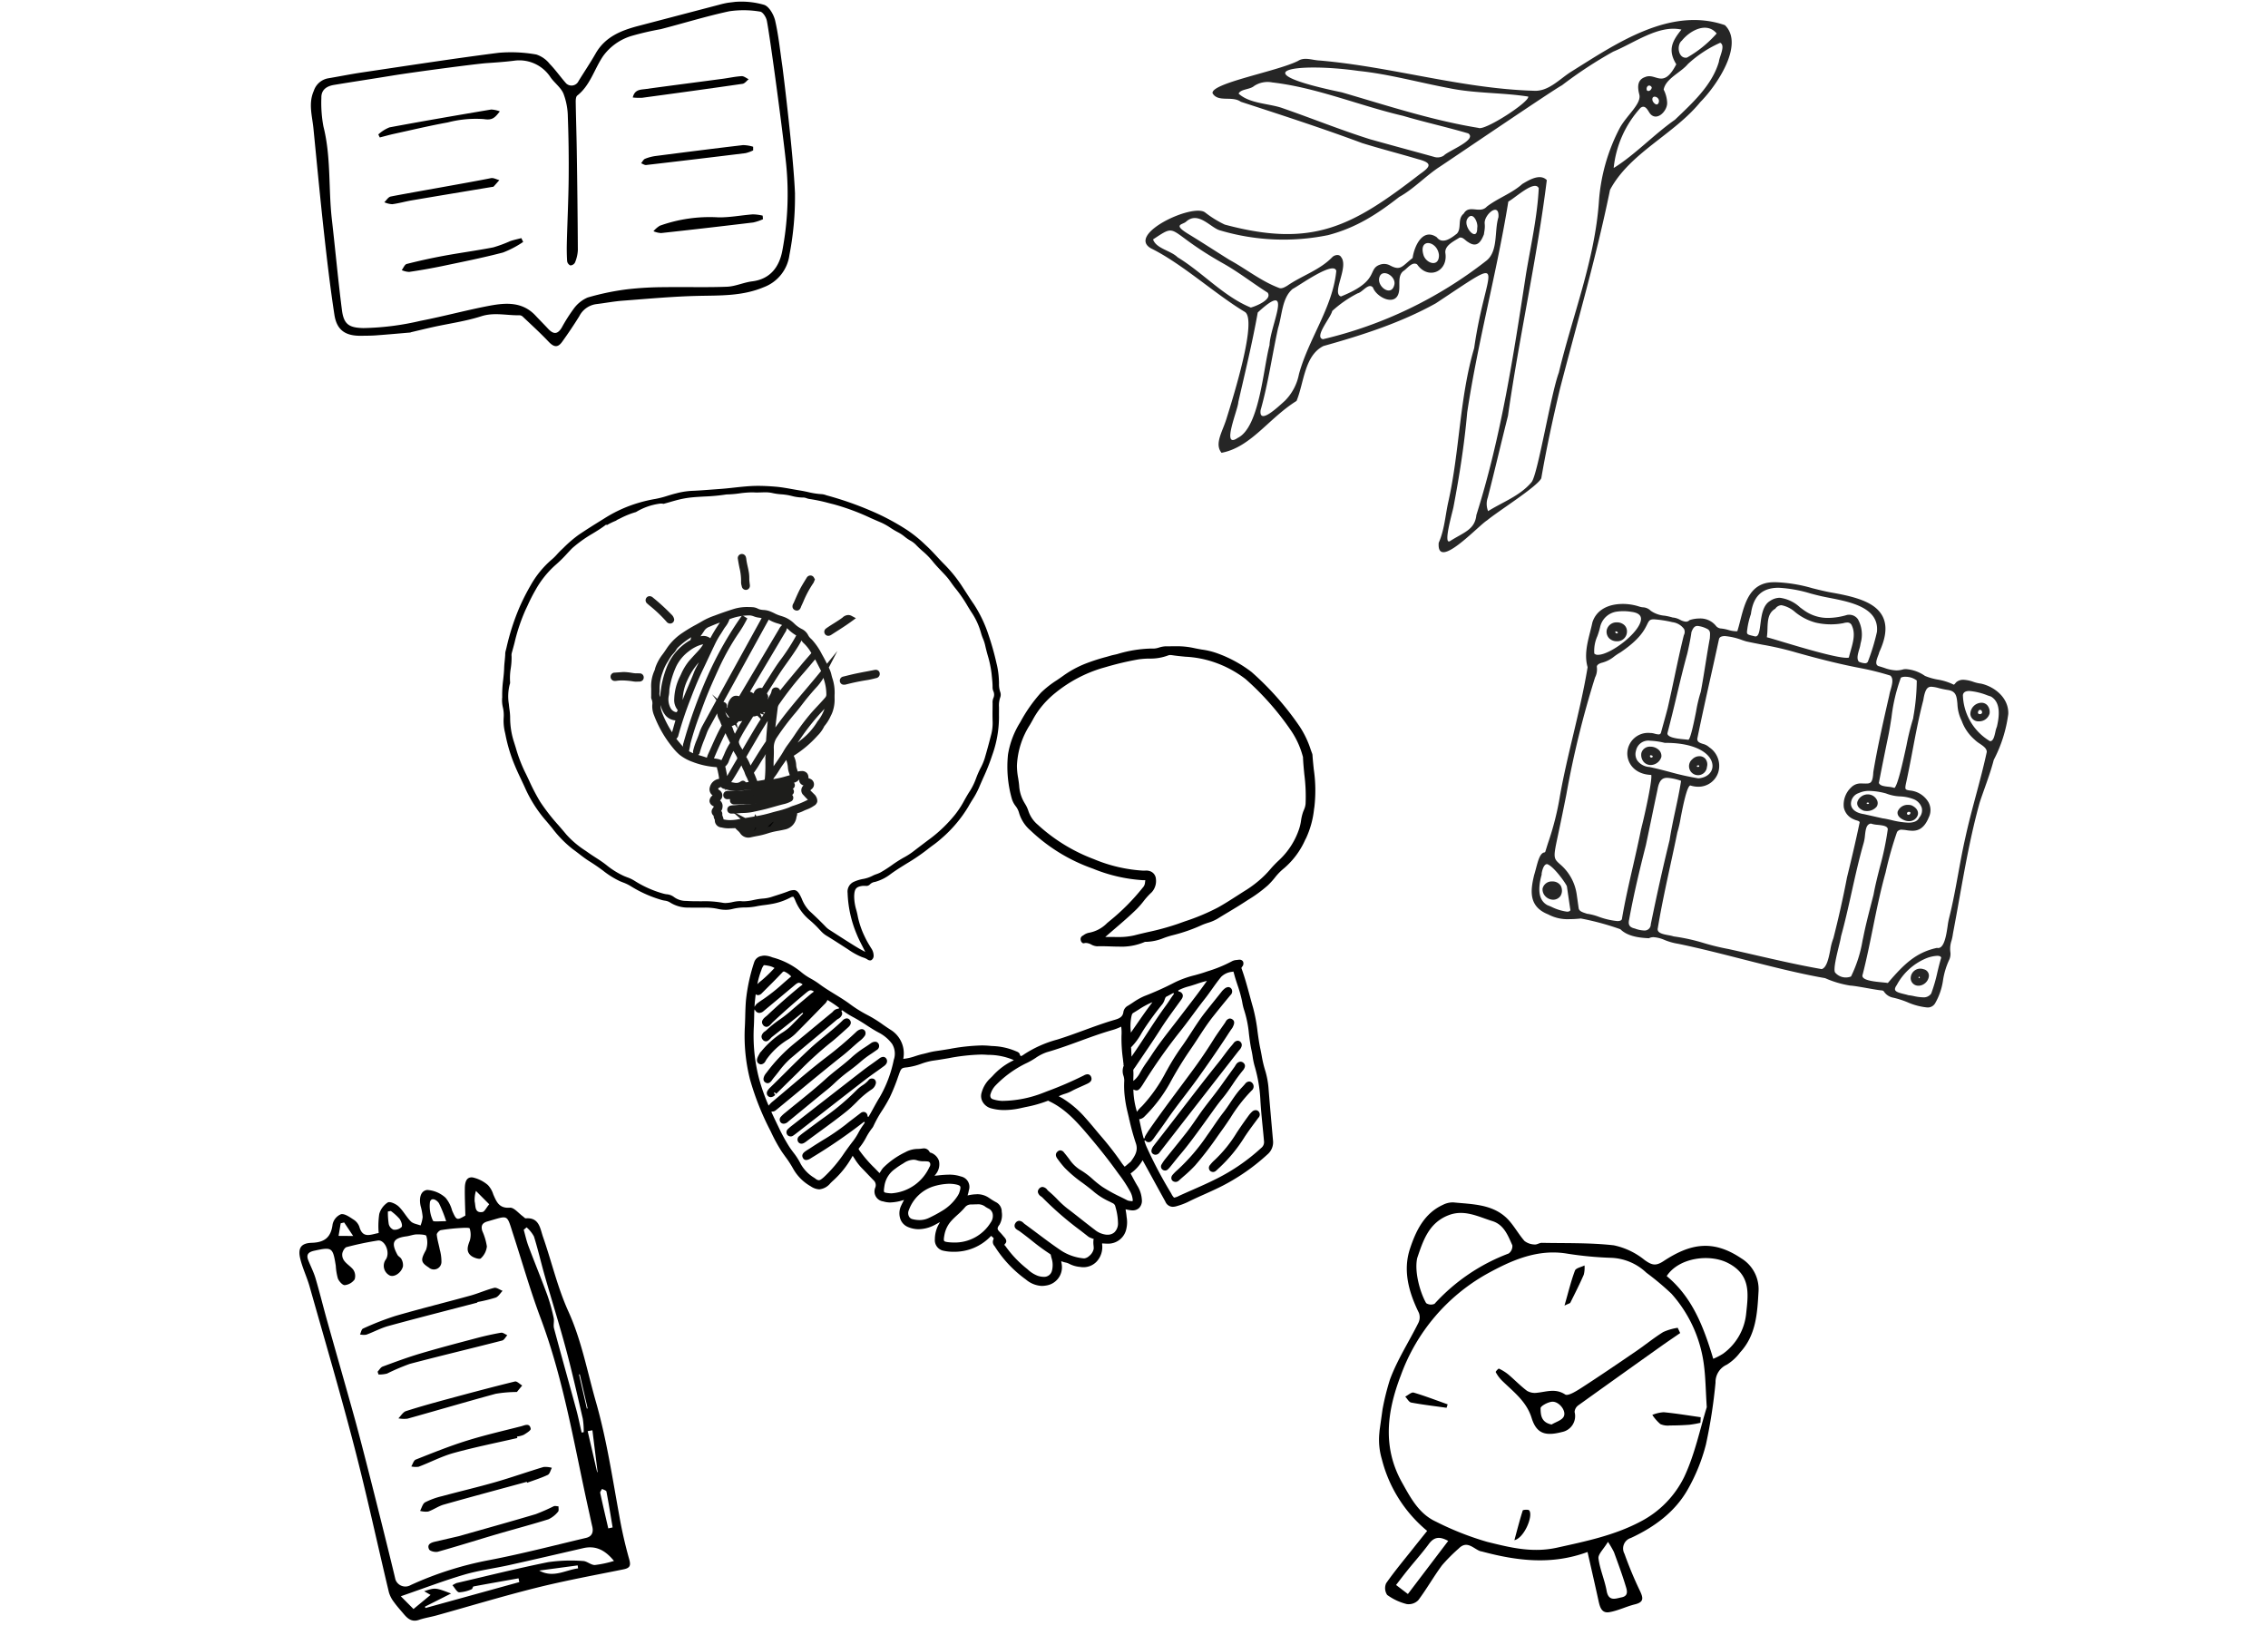 <svg xmlns="http://www.w3.org/2000/svg" width="375" height="272"><defs><clipPath id="a"><path transform="translate(-.059 3368)" fill="none" stroke="#707070" d="M0 0h375v272H0z"/></clipPath><clipPath id="b"><path fill="none" d="M0 0h42.419v69.365H0z"/></clipPath><clipPath id="c"><path fill="none" d="M0 0h78.625v52.886H0z"/></clipPath><clipPath id="d"><path fill="none" d="M0 0h59.058v66.986H0z"/></clipPath><clipPath id="e"><path fill="#262626" d="M0 0h78.802v70.293H0z"/></clipPath></defs><g transform="translate(.059 -3368)" clip-path="url(#a)"><path d="M131.455 3496.155c.3-.062.538-.128.78-.161.746-.1 1 .195.818.948.143.2.38.143.564.239.49.253.544.549.146.939-.055.053-.114.1-.167.161-.327.342-.329.41.007.769.184.2.386.378.575.571a1.126 1.126 0 01.257.309c.216.5.235.594-.2.879a4.6 4.6 0 01-1.008.527 16.429 16.429 0 01-1.528.61.5.5 0 00-.447.577 2.189 2.189 0 01-.107.457 1.893 1.893 0 01-1.585 1.675 26.95 26.95 0 00-2.855.652c-.877.308-1.8.407-2.691.626a1.142 1.142 0 01-1.3-.5c-.245-.359-.612-.589-.872-.926-.125-.162-.258-.095-.4-.093a7.408 7.408 0 01-2.026-.089c-.41-.108-.8-.161-.774-.8.01-.234-.3-.474-.175-.805.037-.1-.089-.161-.165-.215a.383.383 0 01-.084-.606 2.866 2.866 0 00.212-.35c.162-.321.111-.486-.2-.657-.067-.037-.139-.064-.2-.106-.353-.23-.371-.511-.059-.814.159-.152.467-.186.447-.475-.015-.23-.262-.318-.417-.455a.719.719 0 01-.2-.795 1.349 1.349 0 011.081-.989c.486-.153.507-.157.45-.676-.045-.427-.145-.848-.226-1.27-.022-.115-.075-.224-.094-.339-.088-.516-.191-.6-.678-.659a13.077 13.077 0 01-3.485-.746 7.575 7.575 0 01-2.248-1.2 8.12 8.12 0 01-.8-.819 18.9 18.9 0 01-3.237-5.436 3.435 3.435 0 01-.277-1.435 2.375 2.375 0 00-.147-1.276.821.821 0 01-.017-.352c0-.476.023-.953-.005-1.428a5.706 5.706 0 01.534-2.617c.078-.181.1-.384.165-.563a7.272 7.272 0 011.055-1.914c.3-.382.563-.789.83-1.2a8.835 8.835 0 012.444-2.335c1.05-.733 2.2-1.286 3.289-1.937a13.639 13.639 0 012.168-.938 56.634 56.634 0 012.833-.97 8.163 8.163 0 013.013-.263 4.22 4.22 0 01.953.332c.528.17 1.08.081 1.6.282a8.514 8.514 0 01.928.418c.541.282 1.136.394 1.69.639a4.605 4.605 0 011.389.984 5.284 5.284 0 001.257.888 1.786 1.786 0 01.854.823 3.227 3.227 0 00.737.882 11.372 11.372 0 011.647 2.46c.428.76.823 1.544 1.184 2.341a12.029 12.029 0 01.384 1.293 6.917 6.917 0 01.368 2.48 10.008 10.008 0 01-.148 2.235 5.01 5.01 0 01-.313.934 7.766 7.766 0 01-1.117 1.845.533.533 0 00-.093.148 5.039 5.039 0 01-1.011 1.4 18.217 18.217 0 01-3.788 3.214c-.372.227-.393.345-.211.77a3.2 3.2 0 01.325 1.287 4.515 4.515 0 00.247 1.076c.039.167.081.34.12.536m-6.385 7.779c-.078 0-.226-.116-.165.111-.124-.063-.129.018-.122.112-.087-.023-.135.005-.122.108-.159-.053-.183.14-.288.18 0 .035-.008.07-.012.106.011 0 .028.006.032 0 .039-.055 0-.087-.036-.118.187.1.228-.061.29-.184l.121-.109c.04-.037.082-.073.122-.112.056-.04.092-.119.175-.1l-.062-.095c0 .012-.013.029-.009.032.023.023.051.041.076.062m-.8.946c-.449-.041-.534.4-.836.651a.3.3 0 00.349-.1 2.532 2.532 0 01.471-.554 3.094 3.094 0 01-.033-.13c-.014.01-.041.02-.041.03a.1.1 0 00.09.1m2.516-1a3.506 3.506 0 00-1.406 1.336.654.654 0 00.518-.177c.317-.362.648-.711.972-1.065l.217-.183c.275-.235.528-.5.943-.4.2.048.29-.135.39-.369-.439.115-.814.23-1.2.308a.479.479 0 00-.438.548m-1.56-19.86c.136.152-.089.281-.022.439.049.111.092.225.2.266.138.051.2-.057.251-.17a3.387 3.387 0 00.291-.705c.045-.244.19-.529-.052-.763-.024-.024-.075-.057-.07-.071.047-.156.1-.33-.1-.392-.181-.058-.27.117-.324.256-.128.325-.237.657-.342.989-.046.146.067.148.161.151m-3.731 1.437c-.139.451-.139.451.323.8a4.065 4.065 0 00.546-1.458.377.377 0 00-.12-.319c-.064-.067-.13.021-.2.036-.031-.043-.076-.076-.038-.146a.269.269 0 00-.088-.4.327.327 0 00-.452.089 1.279 1.279 0 00-.325 1.077.342.342 0 00.35.321m2.708 10a.651.651 0 00-.017.611c.242.531.439 1.085.652 1.623.476-.076.941-.141 1.4-.225.5-.09.626-.26.681-.776a29.461 29.461 0 00.083-3.026 2.894 2.894 0 01.019-.651 1.832 1.832 0 00.009-.87 5.488 5.488 0 01-.055-.908 13.826 13.826 0 00-1.177 1.749c-.555.819-1 1.715-1.613 2.493-.115-.133.021-.212.07-.292.851-1.373 1.679-2.763 2.588-4.095a1.122 1.122 0 00.28-.582c.106-1.472.207-2.945.438-4.4a.987.987 0 00-.053-.6 1.066 1.066 0 00-.383.448c-1.208 1.764-2.265 3.63-3.354 5.475q-.417.7-.821 1.417c-.087.152-.2.318-.078.492a9.305 9.305 0 01.917 1.9c.1.226.255.208.427.216m.555-10.6l.013.01a1.266 1.266 0 00-.063-.633.458.458 0 01-.049-.283 4.675 4.675 0 01.441-1.335.626.626 0 01.759-.359c.287.1.408-.037.538-.253.242-.4.493-.795.746-1.188.717-1.112 1.4-2.251 2.181-3.315a33.774 33.774 0 002.586-3.952c.056-.1.078-.253.294-.282a11.865 11.865 0 01-.707 1.318c-.7 1.127-1.474 2.194-2.239 3.272-.957 1.345-1.81 2.766-2.7 4.158-.217.34-.454.647-.145 1.057a.337.337 0 01.028.286 5.038 5.038 0 01-.34 1.18c-.061.115-.154.234-.063.381a2.432 2.432 0 001.408-1.264 6.212 6.212 0 00.566-1.285c.022-.135.1-.217.233-.2a.243.243 0 01.228.225 1.624 1.624 0 010 .413c-.041.271-.1.54-.158.809-.036.07-.061.153.008.206.042.032.1-.016.124-.067.381-.54.734-1.1 1.148-1.615 1.086-1.34 2.194-2.661 3.3-3.982.536-.639 1.09-1.263 1.633-1.893.1-.115.2-.207.08-.4a8.085 8.085 0 00-1.36-1.8 1.537 1.537 0 01-.418-.55 1.441 1.441 0 00-.669-.694 6.727 6.727 0 01-1.441-1.026 4.6 4.6 0 00-2-1.154 5.948 5.948 0 01-1.5-.637c-.315-.19-.448-.12-.63.245-.043.088-.091.174-.137.26q-4.823 8.766-9.648 17.53a6.639 6.639 0 00-.45.954c-.407 1.127-.908 2.214-1.21 3.382 0 .017-.06.02-.091.03a.479.479 0 01.012-.289 27.415 27.415 0 01.93-2.6 7.671 7.671 0 01.516-1.25q4.887-8.9 9.791-17.786l.228-.41c.114-.2.028-.3-.165-.307-.3 0-.6-.106-.89-.133-.53-.048-.985-.356-1.531-.374a9.713 9.713 0 00-3.568.66c-.106.038-.233.054-.261.191a5.5 5.5 0 01-.956 1.701c-.429.721-.923 1.405-1.291 2.157-.763 1.562-1.486 3.148-2.235 4.717a60.24 60.24 0 00-1.938 4.608 60.379 60.379 0 00-2.059 6.151.407.407 0 01-.251.336c.311-1.1.6-2.127.889-3.137-.131-.109-.216-.023-.3-.023a1.992 1.992 0 01-1.582-.634 3.551 3.551 0 01-.693-1.412 6.879 6.879 0 01.063-2.756 15.646 15.646 0 01.847-3.177 8.106 8.106 0 011.55-2.591 8.234 8.234 0 012.328-1.853c.062-.034.173-.052.158-.134-.1-.52.315-.759.525-1.109a4.745 4.745 0 00.587-.939.488.488 0 00-.429.111 3.112 3.112 0 01-.527.341 13.906 13.906 0 00-3.107 2.23c-.314.3-.455.715-.763 1.016a7.181 7.181 0 00-.995 1.421 8.1 8.1 0 00-.893 1.881 8.341 8.341 0 00-.537 3.054 4.857 4.857 0 00.03 1.122 4.074 4.074 0 01.142 1.457 3.74 3.74 0 00.27 1.369 19.686 19.686 0 001.887 3.627 11.967 11.967 0 001.174 1.567 6.081 6.081 0 001.679 1.47 23.657 23.657 0 003.033 1.089c.33.121.451.016.579-.343.06-.167.1-.342.174-.5.719-1.567 1.37-3.169 2.219-4.667a.532.532 0 00.028-.551c-.154-.317-.248-.668-.425-.968a1.957 1.957 0 01-.062-1.863c.059-.138.095-.36.282-.3.248.078.1.287.064.447a.5.5 0 01-.03.115 1.522 1.522 0 00.24 1.594.96.96 0 001.528.073c.106-.149.163-.266.008-.4-.085-.076-.179-.14-.269-.208l-.061-.066c-.06-.247-.1-.5-.179-.74a1.636 1.636 0 01.164-1.311.772.772 0 011.127-.436c.213.088.307.047.4-.134.055-.1.121-.2.18-.3q3.228-5.436 6.458-10.871a1.778 1.778 0 01.411-.564 1.5 1.5 0 01-.294.655q-2.894 4.885-5.8 9.766a3.647 3.647 0 00-.2.354c-.091.2-.032.274.191.267.674-.023.971.3 1.012 1.019a3.161 3.161 0 01-.387 1.709c.324-.168.528.094.764-.06.145-.095.317-.194.3-.391-.02-.219-.221-.22-.385-.24m2.616 11.247l.087.048c.687-1 1.391-1.99 2.057-3.006.351-.537.639-1.117 1.025-1.633.407-.544.8-1.1 1.18-1.664a36.256 36.256 0 012.722-3.627c.764-.875 1.591-1.688 2.342-2.576a1.233 1.233 0 00.294-.8 8.462 8.462 0 00-.425-2.646 7.32 7.32 0 00-.332-1.119c-.313-.69-.684-1.35-1.016-2.031a3.45 3.45 0 00-.543-.816c-.146.161-.279.3-.4.446-.615.722-1.219 1.457-1.842 2.17a56.336 56.336 0 00-4.163 5.311 1.812 1.812 0 00-.314.813c-.147 1.211-.3 2.42-.432 3.633-.044.413-.007.835-.007 1.357a122.463 122.463 0 018.15-10.288 8.279 8.279 0 01-1.247 1.7 47.204 47.204 0 00-1.512 1.762c-.671.826-1.3 1.7-1.986 2.5a42.774 42.774 0 00-3.042 4.046 3.456 3.456 0 00-.566 2.1c.015.529.006 1.049-.016 1.577-.04.909-.011 1.822-.011 2.733m-9.182 4.287a.4.4 0 00.219.174c.43.215.51.389.485.883a.981.981 0 01-.249.517c-.087.131-.124.238.035.339a.323.323 0 01.181.284c-.052.356.172.634.211.945a.426.426 0 00.406.439 6.5 6.5 0 002.693-.031c1.786-.346 3.6-.542 5.356-1.066 1.011-.3 2.053-.492 3.038-.895a7.949 7.949 0 01.781-.31 17.157 17.157 0 002.458-1.007c.461-.216.455-.39.06-.769a10.902 10.902 0 01-.679-.713c-.362-.419-.357-.589.006-1.009.135-.157.281-.3.419-.448-.152-.245-.382-.217-.569-.284-.446-.16-.572-.273-.355-.713.1-.2.032-.315-.161-.325a1.1 1.1 0 00-.9.233 1.185 1.185 0 01-.584.327 29 29 0 01-3.179.75c-.56.08-1.122.074-1.682.161a19.262 19.262 0 01-2.12.278 9.521 9.521 0 00-1.74.1 5.333 5.333 0 01-2.6-.308.264.264 0 01-.214-.173c-.066-.259-.231-.221-.4-.159a3.367 3.367 0 00-.624.269.635.635 0 00-.062 1.059c.043.037.095.065.138.1a.57.57 0 01.03.981c-.134.132-.351.166-.411.382m-1.94-26.367c-.171.034-.339.06-.5.1a6.433 6.433 0 00-2.159 1.128 7.391 7.391 0 00-2.283 2.738 14.7 14.7 0 00-1.126 3.647c-.087.433-.036.869-.133 1.292a3.532 3.532 0 00.356 2.4 1.766 1.766 0 001.249.916.6.6 0 00.675-.321.7.7 0 00.044-.863 2.091 2.091 0 01-.434-1.464 8.472 8.472 0 01.789-3.3 12.156 12.156 0 011.505-2.636c.468-.542.958-1.064 1.445-1.587a7.755 7.755 0 001.081-1.446c.184-.325.11-.465-.23-.551-.091-.023-.185-.034-.276-.05m20.759 9.662a12.313 12.313 0 00-1.033 1.118 37.984 37.984 0 00-3.99 4.908c-1.055 1.49-2 3.059-3.068 4.54-.465.645-.839 1.366-1.335 1.982a1.429 1.429 0 00-.29 1.127 13.7 13.7 0 003.206-.653c.639-.173.66-.256.456-.9a3.408 3.408 0 01-.22-.9 5.646 5.646 0 00-.384-1.638.778.778 0 01.31-1.053 14.624 14.624 0 002.07-1.511 11.531 11.531 0 002.728-3.029 1.049 1.049 0 01.1-.146 7.785 7.785 0 001.486-3.149 1.252 1.252 0 00-.033-.7m-24.132 1.165c.058-.056.1-.076.106-.106.557-1.639 1.283-3.2 1.934-4.8a12.057 12.057 0 01.61-1.4c.643-1.142 1.142-2.358 1.693-3.546a24.055 24.055 0 011.991-3.508c.295-.429.559-.881.838-1.324a.353.353 0 00-.363-.032c-.826.317-1.665.6-2.472.969a2.406 2.406 0 00-1.156.8c-.307.473-.637.93-.959 1.392a2.6 2.6 0 00-.428.751c.211.051.341-.091.5-.14a2.153 2.153 0 011.693-.124.517.517 0 01.345.695 1.568 1.568 0 01-.2.412 8.262 8.262 0 01-1.3 1.692 11.825 11.825 0 00-2.526 3.6 8.47 8.47 0 00-.862 3.694c0 .079-.011.159 0 .236.011.122.046.272.172.27.3 0 .239.3.394.468m9.624 8.739c-.736 1.229-1.388 2.47-2.188 3.611a.5.5 0 01.079-.273c.594-1.03 1.182-2.065 1.791-3.085a.82.82 0 00.057-.867 11.429 11.429 0 01-.925-1.836 1.376 1.376 0 00-.381.483 15.272 15.272 0 00-.834 1.746 2.261 2.261 0 01-.492.917c-.346.26-.251.531-.181.807.053.21.082.42.126.628a15.16 15.16 0 01.22 1.514.488.488 0 00.386.439 7.491 7.491 0 001.042.228 1.771 1.771 0 001.443-.253c.051-.035.148-.126.17-.011.069.348.323.21.492.2.366-.021.729-.095 1.127-.151-.162-.382-.31-.723-.453-1.068a10.3 10.3 0 01-.431-.95c-.114-.373-.327-.71-.474-1.073a3.225 3.225 0 00-.58-1.008m.03-.663a.341.341 0 00.29-.189c.549-.943 1.095-1.888 1.651-2.827.465-.787.928-1.578 1.422-2.345.515-.8 1-1.622 1.567-2.391a1.12 1.12 0 00.189-1.06c-.119.139-.222.277-.341.4-.454.449-.9.92-1.606.832a.356.356 0 00-.332.186 1.159 1.159 0 01-.889.446.534.534 0 00-.459.271c-.674 1.116-1.4 2.2-2.009 3.358-.515.981-.521 1.076-.177 1.854a5.009 5.009 0 00.349.607 1.759 1.759 0 01.349.868m-3.147 1.474c.069-.111.125-.19.172-.274a33.814 33.814 0 011.53-3.039.537.537 0 00-.015-.558 17.573 17.573 0 01-.8-1.763c-.058-.18-.114-.437-.317-.456s-.277.244-.359.408q-1.1 2.177-2.043 4.431a1.022 1.022 0 00-.143.6c.657.275 1.417.1 1.98.654m2.031-4.115c.225-.092.252-.33.354-.511.407-.709.736-1.464 1.209-2.136.346-.492.64-1.024.957-1.539.04-.066.084-.151.026-.213-.078-.085-.168-.055-.242.03a.98.98 0 01-.121.124c-.477.371-.925.809-1.592.721-.174-.023-.264.124-.367.238a1.513 1.513 0 01-1.226.616c-.232-.014-.249.143-.165.312a4.684 4.684 0 01.4.715 7.882 7.882 0 00.771 1.643m9.454 12.02c-.54.175-1.033.345-1.532.491-.186.054-.308.074-.186.328.083.175-.082.273-.207.367a5.369 5.369 0 00-.971 1.082.347.347 0 00.464-.128 10.641 10.641 0 01.964-.99 2.015 2.015 0 01.65-.46c.162-.071.334-.114.455.069.109.167.014.29-.107.406-.033.032-.01.108.093.162a3.415 3.415 0 00.377-1.327m-8.596-15.874c.315-.17.519-.271.712-.388.639-.391.643-.4.224-1.058a1.445 1.445 0 01-.263-1.383.3.3 0 00-.049-.359c-.207.235-.536.46-.373.809a1.849 1.849 0 01-.053 1.69 5.2 5.2 0 00-.2.688m1.523-1.307a1.823 1.823 0 00.2-1.592c-.042-.158-.113-.363-.321-.357s-.247.2-.311.367a1.447 1.447 0 00.434 1.582m-1.534 19.26c.127.171.225.407.426.329.138-.051.169-.275.127-.451a.57.57 0 00-.553.122m1.141.253a1.237 1.237 0 00.511-.585c-.4-.059-.443.223-.511.585m6.162-.4c.139-.08.364 0 .416-.261a.117.117 0 00-.053-.1c-.237-.053-.3.153-.4.307a.325.325 0 00.042.05m-3.965-.45c.019.06.067.108.119.1a.2.2 0 00.137-.162.651.651 0 00-.157-.033c-.051 0-.114.016-.1.1m-2.651-20.64l.04.042a.334.334 0 00.035-.08c0-.01-.023-.025-.035-.039l-.04.077m.115-.275l.041.078c.012-.013.036-.028.034-.039a.4.4 0 00-.034-.078l-.041.039" fill-rule="evenodd"/><path d="M123.676 3506.476a1.62 1.62 0 01-1.374-.758 2.7 2.7 0 00-.4-.423 4.7 4.7 0 01-.38-.383h-.082c-.139 0-.277.007-.423.012-.185.007-.376.013-.568.013a4.448 4.448 0 01-1.168-.131l-.077-.013a1.168 1.168 0 01-1.068-1.245c-.009-.022-.026-.056-.039-.083a1.272 1.272 0 01-.164-.606.875.875 0 01-.129-1.246 2.35 2.35 0 00.174-.286l-.05-.024a1.5 1.5 0 01-.176-.1 1 1 0 01-.5-.742 1.161 1.161 0 01.517-.968 1.167 1.167 0 01-.1-.08 1.228 1.228 0 01-.36-1.284 1.829 1.829 0 011.417-1.352h.008l.107-.034c0-.041-.008-.082-.011-.108a8.974 8.974 0 00-.155-.9l-.065-.327a.948.948 0 00-.03-.1 1.626 1.626 0 01-.066-.251 1.546 1.546 0 00-.047-.212 1.585 1.585 0 00-.195-.031 13.524 13.524 0 01-3.615-.779l-.136-.055a7.552 7.552 0 01-2.253-1.227 8.552 8.552 0 01-.855-.87 19.24 19.24 0 01-3.314-5.59 3.917 3.917 0 01-.312-1.642c0-.04 0-.079.006-.119a1.742 1.742 0 00-.1-.9.911.911 0 01-.079-.519v-.551c0-.317.009-.616-.009-.913a6.15 6.15 0 01.573-2.843 1.564 1.564 0 00.067-.229 2.648 2.648 0 01.09-.312 7.813 7.813 0 011.128-2.045c.284-.367.538-.754.807-1.164a9.378 9.378 0 012.576-2.476 24.365 24.365 0 012.167-1.3c.381-.211.774-.429 1.152-.654a11.546 11.546 0 011.9-.846l.345-.13a56.783 56.783 0 012.859-.979 7.468 7.468 0 012.286-.317c.277 0 .575.01.909.031a2.214 2.214 0 01.782.235 2.907 2.907 0 00.292.12 3.029 3.029 0 00.648.1 3.511 3.511 0 01.981.189 9.038 9.038 0 01.981.442 5.687 5.687 0 00.87.336 8.269 8.269 0 01.806.286 5.105 5.105 0 011.54 1.087 4.889 4.889 0 001.142.8 2.287 2.287 0 011.073 1.058 1.94 1.94 0 00.454.556c.061.059.123.12.185.184a10.8 10.8 0 011.608 2.357l.117.209c.252.448.5.911.731 1.384l1.722-2.107-1.418 2.739q.085.181.168.364a5.071 5.071 0 01.279.882c.041.163.079.318.126.464a7.418 7.418 0 01.391 2.659c-.011.217-.01.434-.009.664a5.971 5.971 0 01-.156 1.679l-.031.114a4.7 4.7 0 01-.317.912l-.141.281a6.871 6.871 0 01-1.05 1.672l-.008.016a5.527 5.527 0 01-1.1 1.539 18.517 18.517 0 01-3.893 3.3l-.057.036c.01.028.025.064.045.111a3.684 3.684 0 01.365 1.488 1.924 1.924 0 00.124.574c.039.122.078.248.11.384l.013.053c.11-.024.22-.045.332-.06a2.452 2.452 0 01.327-.024 1.082 1.082 0 01.9.376 1.12 1.12 0 01.21.8 1.076 1.076 0 01.243.089.984.984 0 01.265 1.74l-.068.064c-.032.03-.063.059-.087.084l-.034.036.044.048a94.018 94.018 0 00.567.563l.046.046a1.3 1.3 0 01.314.418 1.383 1.383 0 01.175.809 1.083 1.083 0 01-.564.685 5.033 5.033 0 01-1.122.582 6.121 6.121 0 00-.583.247 5.072 5.072 0 01-.991.376.433.433 0 00-.063.019.339.339 0 000 .035 1.18 1.18 0 01-.081.469.98.98 0 00-.032.108 2.4 2.4 0 01-1.964 2.079c-.342.08-.689.146-1.024.209a12 12 0 00-1.779.428 12.444 12.444 0 01-1.774.437c-.333.065-.648.126-.964.2a1.916 1.916 0 01-.454.061zm.847-1.176l-.017.012.229-.045.236-.339.018-.025-.164-.055a.6.6 0 01-.051.034l.059.219zm2.7-.968l-.273.3-.1.1c.152-.046.3-.087.457-.125l.354-.464c.07-.092.14-.184.212-.276h-.015c-.091 0-.2.089-.369.236l-.074.064-.112.094zm-7.655-.868h.018a4.841 4.841 0 001.081.116 7.341 7.341 0 001.408-.149l.315-.06-1.569-1.37 2.343 1.233.617-.1c.3-.05.606-.1.912-.154l.091-.394.222.338a22.131 22.131 0 002.378-.545c.356-.106.717-.2 1.066-.289a14.822 14.822 0 001.925-.589c.076-.031.15-.063.224-.1a4.9 4.9 0 01.605-.226 14.43 14.43 0 002.119-.864l.2-.092c-.25-.241-.487-.489-.7-.739a1.067 1.067 0 01-.023-1.631 1.036 1.036 0 01-.648-.532.783.783 0 01-.043-.426.218.218 0 00-.108.058 1.675 1.675 0 01-.821.466c-.23.06-.464.123-.69.185a21.307 21.307 0 01-2.543.577c-.288.041-.573.061-.848.08s-.56.038-.829.08l-.431.069a14.717 14.717 0 01-1.743.214c-.184.008-.367.009-.545.009a5.014 5.014 0 00-1.1.081 3.281 3.281 0 01-.757.086 6.373 6.373 0 01-1.681-.292l-.133.19-.008-.228-.254-.066a.812.812 0 01-.463-.294 2.088 2.088 0 00-.385.169.159.159 0 00-.084.111.186.186 0 00.079.144l.028.02a1.271 1.271 0 01.111.083 1.05 1.05 0 01.085 1.688 1.212 1.212 0 01.412 1.136 1.139 1.139 0 01-.217.606.726.726 0 01.18.583.76.76 0 00.081.338 2.026 2.026 0 01.132.472zm1.272-6.158l.127.022c.113.019.23.039.348.064a1.808 1.808 0 00.367.041 1.154 1.154 0 00.689-.215h.006a.657.657 0 01.4-.152.539.539 0 01.463.263h.051a5.11 5.11 0 00.441-.048c-.069-.162-.136-.32-.2-.48-.045-.11-.1-.22-.162-.338a3.913 3.913 0 01-.285-.659 3.921 3.921 0 00-.243-.563c-.073-.149-.149-.3-.216-.469a5.107 5.107 0 00-.1-.237l-.242.42c-.459.778-.926 1.588-1.448 2.352zm3.789-1.613a.142.142 0 000 .149c.179.392.333.793.482 1.181l.036.094.04-.006c.329-.05.639-.1.951-.155a.582.582 0 00.219-.065.817.817 0 00.055-.272 22.339 22.339 0 00.08-2.4v-.743a2.141 2.141 0 01.037-.6 1.641 1.641 0 00.036-.206c-.114.19-.231.385-.359.574-.213.314-.416.651-.613.977a15.96 15.96 0 01-.964 1.472zm5.307-2.06c-.2.3-.413.6-.626.894-.189.262-.361.535-.543.824a12.206 12.206 0 01-.809 1.179.8.8 0 00-.153.274 13.781 13.781 0 002.09-.469l.458-.127c.075-.02.132-.037.174-.051-.022-.08-.051-.171-.064-.212l-.048-.149a3.1 3.1 0 01-.195-.888 4.428 4.428 0 00-.284-1.276zm-10.074 1.077a1.134 1.134 0 00.039.19l.013.051c.036.143.061.281.086.414.015.081.029.157.045.232.051.234.09.468.123.7l.227-.4c.441-.768.9-1.562 1.361-2.336a.337.337 0 00.03-.4 6.377 6.377 0 00-.347-.627c-.077-.129-.156-.259-.231-.394-.247.465-.457.958-.646 1.4-.028.065-.055.136-.084.211a1.913 1.913 0 01-.569.911.269.269 0 00-.047.048zm16.242-14.651a9.246 9.246 0 01-1.233 1.634 50.93 50.93 0 00-1.5 1.744c-.274.337-.546.69-.809 1.031-.379.492-.772 1-1.185 1.483a42.031 42.031 0 00-3.007 4 2.952 2.952 0 00-.482 1.81c.014.5.009 1.011-.017 1.612a26.74 26.74 0 00-.02 1.3c.414-.6.836-1.209 1.236-1.82.132-.2.254-.41.384-.63a11.149 11.149 0 01.663-1.03c.384-.513.765-1.051 1.166-1.645a37.243 37.243 0 012.76-3.676c.352-.4.72-.8 1.075-1.176.422-.451.859-.918 1.262-1.394a.741.741 0 00.176-.5 7.888 7.888 0 00-.4-2.451l-.011-.039a5.557 5.557 0 01-.058-.253zm-12.774 13.083a7.573 7.573 0 01.706 1.417l.369-.6c.645-1.049 1.311-2.134 2.019-3.171l.038-.055c.1-.14.135-.2.14-.271l.013-.178c.074-1.021.149-2.067.272-3.109-.749 1.162-1.454 2.364-2.141 3.535l-.566.964c-.291.492-.576.989-.817 1.411l-.023.039zm-5.341.231c.087.016.177.029.269.043a3.33 3.33 0 01.969.253c.171-.327.321-.669.479-1.026a10.828 10.828 0 01.949-1.827.926.926 0 00-.04-.106c-.09-.2-.191-.4-.3-.617a9.904 9.904 0 01-.416-.892 71.101 71.101 0 00-1.889 4.122zm-2.611-.571l.4.124c.339.1.689.21 1.035.335l.006-.016c.018-.05.035-.1.053-.162a2.971 2.971 0 01.139-.382c.181-.394.362-.8.537-1.194.519-1.165 1.055-2.37 1.7-3.508a.318.318 0 00.026-.055.227.227 0 00-.013-.032c-.073-.15-.131-.3-.188-.445a3.421 3.421 0 00-.217-.486 2.341 2.341 0 01-.333-1.049l-1.283 2.33a6.25 6.25 0 00-.418.883c-.133.37-.278.738-.418 1.095a19.513 19.513 0 00-.778 2.243.5.5 0 01-.249.319zm-3.61-2.683c.181.241.383.488.61.75a5.688 5.688 0 001.536 1.357 6.235 6.235 0 00.655.3.953.953 0 01.005-.533v-.006a11.214 11.214 0 01.581-1.7c.131-.325.255-.633.362-.95a8.124 8.124 0 01.551-1.331c2.553-4.648 5.154-9.37 7.67-13.937l2.138-3.88-.128-.025a3.192 3.192 0 00-.324-.054 3.493 3.493 0 01-.834-.209 2.373 2.373 0 00-.667-.164h-.207a9.311 9.311 0 00-3.156.627 3.919 3.919 0 01-.67 1.24c-.112.157-.219.3-.309.456-.15.251-.308.5-.461.74a14.278 14.278 0 00-.81 1.381c-.454.93-.9 1.887-1.336 2.812-.292.624-.595 1.268-.9 1.9-.632 1.325-1.243 2.777-1.922 4.57a59.806 59.806 0 00-2.043 6.1l-.005.021a.888.888 0 01-.337.535zm12.694-3.66a.216.216 0 00-.015.021c-.207.343-.423.689-.631 1.023-.466.747-.948 1.52-1.362 2.307a3.123 3.123 0 00-.356.817 1.457 1.457 0 00.193.6 3.762 3.762 0 00.261.457l.067.107.083.134.142-.245c.39-.672.794-1.366 1.2-2.047l.122-.206c.42-.711.854-1.446 1.311-2.155.136-.211.273-.429.405-.639.189-.3.382-.606.581-.91a1.75 1.75 0 01-.709.1 1.643 1.643 0 01-1.224.623.4.4 0 00-.069.013zm11.8-1.267a38.265 38.265 0 00-3.885 4.792c-.184.26-.366.524-.546.79.2-.157.385-.313.561-.461a10.974 10.974 0 002.617-2.894 1.528 1.528 0 01.144-.216 6.7 6.7 0 001.112-2.01zm-15.342 2.851a1.8 1.8 0 01.205.438 4.949 4.949 0 00.331.813c.1-.177.191-.357.283-.532a12.582 12.582 0 01.832-1.431q.052-.074.1-.149a1.76 1.76 0 01-.6.067l-.055.064a2.288 2.288 0 01-1.096.73zm-11.749-3.492v.093a3.315 3.315 0 00.24 1.186 17.884 17.884 0 001.653 3.226l.554-1.963a2.406 2.406 0 01-1.61-.788 4.06 4.06 0 01-.8-1.606q-.02-.074-.037-.148zm25.548-7.544c-.22.258-.439.519-.659.781-.381.453-.775.922-1.171 1.376a55.21 55.21 0 00-4.126 5.264 1.32 1.32 0 00-.231.592l-.118.956c-.093.75-.188 1.522-.273 2.288 1.578-2.22 3.311-4.27 5-6.263.733-.867 1.492-1.764 2.222-2.657l.34-.416c-.138-.285-.285-.568-.428-.845s-.283-.548-.42-.829a6.803 6.803 0 00-.136-.246zm-14.661 8.12v.009a.761.761 0 01-.07.218c-.17.331-.088.579.226 1.112a.415.415 0 00.36.171.524.524 0 00.2-.037l-.025-.019-.03-.023-.026-.028-.069-.074-.087-.1-.03-.126c-.02-.083-.039-.167-.057-.251-.036-.162-.069-.315-.114-.458a2.138 2.138 0 01.2-1.7c.43-.8.964-.8 1.139-.8a1.481 1.481 0 01.475.084l.049-.079a1.32 1.32 0 00.058-.1l.043-.073q3.206-5.4 6.415-10.8l.053-.093a1.915 1.915 0 01.468-.6l.025-.021a4.007 4.007 0 00-.672-.252 6.517 6.517 0 01-1.551-.647 5.955 5.955 0 01-.111.212l-.034.062-7.336 13.33a.722.722 0 01.106.025.681.681 0 01.423.346.792.792 0 01-.007.644l-.021.068zm-3.844-10.607l-.056.01c-.107.02-.208.038-.3.062a6.038 6.038 0 00-1.988 1.049 6.874 6.874 0 00-2.131 2.552 14.224 14.224 0 00-1.084 3.524 3.762 3.762 0 00-.052.549 4.15 4.15 0 01-.084.756 3.012 3.012 0 00.32 2.07 1.29 1.29 0 00.938.652h.008a.363.363 0 00.109-.119c.128-.2.09-.249.059-.291a2.594 2.594 0 01-.531-1.794 8.922 8.922 0 01.841-3.492c.087-.175.174-.356.258-.532a9.6 9.6 0 011.316-2.208c.436-.5.895-1 1.338-1.474l.119-.128a7.414 7.414 0 00.92-1.186zm-.7 2.957a11.5 11.5 0 00-1.886 2.9 8.067 8.067 0 00-.816 3.342c.323-.858.68-1.7 1.029-2.521.2-.478.413-.971.611-1.458.043-.105.085-.212.127-.319a8.889 8.889 0 01.511-1.139c.142-.264.283-.533.414-.805zm16.946-3.6c-.162.322-.337.634-.537.957-.607.983-1.281 1.93-1.934 2.845l-.323.453c-.681.956-1.322 1.974-1.942 2.958-.244.387-.5.788-.749 1.181l-.041.064c-.2.316-.2.328-.125.422a.8.8 0 01.109.707 4.092 4.092 0 00-.041.175 1.167 1.167 0 00.1-.189 4.641 4.641 0 01.26-.525 2.119 2.119 0 00.276-.654.7.7 0 01.7-.625.761.761 0 01.084 0 .736.736 0 01.635.505c.088-.119.179-.237.273-.353 1.022-1.262 2.08-2.525 3.1-3.746l.2-.242c.359-.429.731-.856 1.091-1.268l.5-.573-.023-.037a6.853 6.853 0 00-1.161-1.521 2.134 2.134 0 01-.457-.537zm-18.2-.543a12.939 12.939 0 00-2.225 1.708 2.259 2.259 0 00-.312.421 3.119 3.119 0 01-.448.591 5.065 5.065 0 00-.75 1.039c-.058.1-.115.192-.173.286a7.538 7.538 0 00-.84 1.765 7.9 7.9 0 00-.516 2.873 3.709 3.709 0 01-.009.5 1.522 1.522 0 00.014.494c.029.086.053.171.073.255.02-.349.069-.691.116-1.029.024-.171.047-.332.066-.495a15.96 15.96 0 01.862-3.26l.009-.026a8.864 8.864 0 013.995-4.655 1.208 1.208 0 01.134-.469zm9.687 9.018a1.239 1.239 0 01.569.3c.043-.1.09-.195.144-.29a1.158 1.158 0 011-.648 1.07 1.07 0 01.29.041l.012-.019c.248-.411.508-.818.753-1.2.187-.29.375-.587.557-.875.518-.82 1.054-1.667 1.642-2.466a33.709 33.709 0 002.552-3.902c0-.009.008-.018.012-.027a1.042 1.042 0 01.12-.211 6.578 6.578 0 01-1.232-.922q-.156-.151-.322-.283a1.71 1.71 0 01-.3.734c-.019.029-.038.057-.055.086a3865.85 3865.85 0 01-4.6 7.744zm-7.688-9.219a1.836 1.836 0 01.807.185 1.5 1.5 0 01.315.2 23.838 23.838 0 011.406-2.325c.062-.091.123-.182.183-.275-.523.195-1.056.4-1.563.627l-.1.044a1.792 1.792 0 00-.845.575c-.228.351-.469.7-.7 1.029a2.373 2.373 0 01.497-.06z" fill="#1d1d1b"/><path d="M139.589 3480.688c-.177.018-.271-.014-.285-.13-.019-.152.1-.2.21-.226.678-.166 1.355-.344 2.038-.487.9-.189 1.8-.351 2.7-.525.128-.024.257-.057.387-.077.112-.016.241-.031.26.134.017.143-.084.212-.2.239-.493.111-.985.244-1.484.32-1.135.17-2.255.409-3.368.691-.109.028-.22.051-.26.06" fill-rule="evenodd"/><path d="M139.506 3481.193a.652.652 0 01-.7-.573.69.69 0 01.586-.774l.515-.128c.5-.125 1.021-.254 1.54-.363a87.3 87.3 0 011.877-.368l.835-.159.137-.028c.086-.018.174-.037.269-.052a1.177 1.177 0 01.175-.015.639.639 0 01.657.587.707.707 0 01-.584.784 8.993 8.993 0 00-.408.1c-.36.086-.732.174-1.112.232a34.372 34.372 0 00-3.32.681c-.093.024-.186.044-.241.057l-.06.013h-.03a1.307 1.307 0 01-.136.006z" fill="#1d1d1b"/><path d="M134.127 3463.818a1.587 1.587 0 01-.141.321 22.448 22.448 0 00-2.03 3.894c-.079.172-.118.519-.394.368-.222-.121-.012-.354.06-.518.333-.754.652-1.518 1.027-2.249.329-.64.726-1.243 1.1-1.86.064-.106.161-.177.285-.108.041.023.059.091.1.152" fill-rule="evenodd"/><path d="M133.936 3463.139a.693.693 0 01.337.089.66.66 0 01.273.312l.011.023.132.219-.1.233c-.011.025-.02.052-.029.078a1.277 1.277 0 01-.168.343 16.593 16.593 0 00-1.627 3.036c-.114.253-.232.515-.352.772 0 .01-.017.046-.025.07-.059.171-.216.625-.7.625a.752.752 0 01-.362-.1.664.664 0 01-.334-.406.876.876 0 01.141-.687c.012-.022.031-.054.036-.066l.2-.458c.262-.6.533-1.221.839-1.817.247-.48.529-.938.8-1.382.1-.166.209-.338.31-.507a.722.722 0 01.618-.377z" fill="#1d1d1b"/><path d="M123.437 3464.808a.187.187 0 01-.123.207c-.14.039-.209-.064-.236-.187a2.165 2.165 0 01-.1-.581 14.518 14.518 0 00-.439-3.331c-.032-.2-.068-.391-.1-.585-.015-.106.008-.207.117-.238.143-.041.207.068.243.184a1.728 1.728 0 01.052.291c.1.764.329 1.5.438 2.26.06.418.031.829.06 1.242.016.235.054.47.087.738" fill-rule="evenodd"/><path d="M123.258 3465.522a.691.691 0 01-.668-.587 2.596 2.596 0 00-.032-.126 1.868 1.868 0 01-.083-.593 9.121 9.121 0 00-.27-2.36c-.056-.279-.114-.567-.164-.856l-.028-.167a16.28 16.28 0 01-.07-.432.68.68 0 01.473-.789.719.719 0 01.2-.028.69.69 0 01.662.545 1.964 1.964 0 01.067.348v.028c.048.377.131.747.218 1.137.081.36.164.733.219 1.116a6.2 6.2 0 01.049.813c0 .161 0 .314.015.464s.031.3.052.467l.032.247v.03a.679.679 0 01-.485.718.719.719 0 01-.187.025z" fill="#1d1d1b"/><path d="M110.904 3470.445a.161.161 0 01-.165.146c-.106 0-.17-.076-.232-.15a24.116 24.116 0 00-2.932-2.774q-.156-.13-.3-.267c-.075-.07-.127-.168-.065-.26.082-.123.2-.08.3-.014.048.032.089.073.134.109a33.974 33.974 0 012.935 2.688.971.971 0 01.329.521" fill-rule="evenodd"/><path d="M110.732 3471.087a.779.779 0 01-.6-.323v-.005a23.434 23.434 0 00-2.871-2.712 8.823 8.823 0 01-.322-.283.688.688 0 01-.139-.907.651.651 0 01.545-.3.8.8 0 01.441.145 1.316 1.316 0 01.142.11l.032.027a34.669 34.669 0 012.982 2.73l.005.005a1.406 1.406 0 01.46.794l.012.085-.017.085a.66.66 0 01-.638.545z" fill="#1d1d1b"/><path d="M102.809 3479.611a8.54 8.54 0 011.909.175c.3.042.6.014.9.033.111.006.253 0 .262.154.012.191-.143.2-.274.2a4.89 4.89 0 01-.788-.009 10.107 10.107 0 00-3.022-.11.931.931 0 01-.112.007c-.135 0-.284-.005-.29-.189 0-.151.132-.172.245-.181.337-.027.676-.05 1.168-.085" fill-rule="evenodd"/><path d="M103.096 3479.097a8.956 8.956 0 011.3.137c.129.02.259.04.389.058.255.036.547.009.863.03h.018a.657.657 0 01.71.621.67.67 0 01-.172.513.786.786 0 01-.594.223l-.18.005c-.092 0-.187.007-.285.007a2.729 2.729 0 01-.4-.026 13.2 13.2 0 00-1.935-.178 6.149 6.149 0 00-.938.068 1.393 1.393 0 01-.175.013h-.038a.688.688 0 01-.764-.675.672.672 0 01.706-.694c.245-.02.487-.037.793-.058l.37-.026a3.129 3.129 0 01.332-.018z" fill="#1d1d1b"/><path d="M140.518 3470.264c-1.129.832-2.279 1.535-3.417 2.262a.5.5 0 01-.152.071.165.165 0 01-.2-.07.158.158 0 01.034-.211c.1-.084.215-.158.326-.232.82-.555 1.683-1.035 2.477-1.633a.777.777 0 01.928-.187" fill-rule="evenodd"/><path d="M140.192 3469.674a1.194 1.194 0 01.566.15l.7.374-.638.47c-.938.69-1.9 1.3-2.823 1.886l-.621.4a.968.968 0 01-.311.138.789.789 0 01-.169.019.646.646 0 01-.574-.333.655.655 0 01.157-.844 5.36 5.36 0 01.362-.259c.32-.217.652-.425.972-.626.519-.326 1.01-.635 1.481-.99l-.002-.01a1.447 1.447 0 01.9-.375z" fill="#1d1d1b"/><path d="M123.065 3470.004a20.092 20.092 0 01-1.314 2.246 40.346 40.346 0 00-3.447 6.117c-.676 1.48-1.345 2.963-1.955 4.475-.469 1.164-.891 2.349-1.324 3.529a48.91 48.91 0 00-1.383 4.326c-.067.253-.086.522-.165.882a.648.648 0 01-.04-.648 67.5 67.5 0 019.628-20.927" fill-rule="evenodd"/><path d="M122.658 3469.713l.852.519a20.318 20.318 0 01-1.347 2.3 40.069 40.069 0 00-3.4 6.041c-.643 1.406-1.322 2.908-1.946 4.454-.379.94-.734 1.915-1.078 2.857l-.24.657a48.007 48.007 0 00-1.369 4.281c-.028.108-.048.23-.071.372s-.049.3-.09.49l-.258 1.171-.65-1.008a1.091 1.091 0 01-.115-1.009l.015-.047a81.852 81.852 0 013.954-10.976 57.893 57.893 0 015.743-10.102z" fill="#1d1d1b"/><path d="M124.65 3485.092c-.063-.132-.031-.215.112-.241l-.014-.01c.054.125.023.207-.11.239z" fill-rule="evenodd"/><path d="M126.366 3487.516l-1.88-1.881-.129.033-.128-.289-.578-.578.485-.115-.576-1.331 1.317.965.185-.038.1.245.833.61-.707.13z" fill="#1d1d1b"/><path d="M124.638 3485.08c.016.084 0 .157-.078.194-.009 0-.06-.049-.056-.067.014-.078.045-.15.145-.115z" fill-rule="evenodd"/><path d="M123.837 3483.57l1.075 1.076.168.048.025.145 1.424 1.424-1.683-.576a.67.67 0 01-.08.043l-.02.008-.089.036h-.1a.579.579 0 01-.547-.657.757.757 0 01.079-.227z" fill="#1d1d1b"/><path d="M120.903 3486.264c.1.1.017.168-.043.235-.008.008-.05 0-.052-.009-.043-.112.011-.174.106-.213l-.01-.014" fill-rule="evenodd"/><path d="M121.048 3486.183c-.03.063-.033.179-.145.081l.011.014a.129.129 0 01.073-.161l.061.066" fill-rule="evenodd"/><path d="M117.66 3482.776l3.241 2.823.2-.1.256.291.047.05.238.248-.14.3a.833.833 0 01-.034.085l.485 2.034-1.412-1.89-.082-.066-.012-.059z" fill="#1d1d1b"/><path d="M121.359 3499.621c-.346 0-.63.008-.912 0-.157-.006-.417.068-.418-.165 0-.277.273-.184.445-.2a1.978 1.978 0 01.283 0 27.692 27.692 0 004.324-.358c1.293-.152 2.547-.5 3.818-.763.386-.081.759-.223 1.14-.329q.3-.084.605-.141c.091-.017.193-.009.221.119s-.063.175-.146.219a.977.977 0 01-.21.082 41.65 41.65 0 01-4.51 1.045c-1.038.163-2.079.322-3.131.4-.525.041-1.047.086-1.51.093" fill-rule="evenodd"/><path d="M120.248 3500.124a.659.659 0 01-.719-.669.688.688 0 01.194-.5.748.748 0 01.545-.2h.157c.056-.005.113-.008.176-.008s.126 0 .179.005c.133.005.274.008.417.008a23.282 23.282 0 002.935-.252c.291-.037.592-.076.89-.111a25.133 25.133 0 002.633-.5c.373-.085.759-.173 1.142-.253.219-.046.44-.116.673-.19.141-.044.286-.09.434-.132.213-.059.431-.11.648-.151a.655.655 0 01.8.5.669.669 0 01-.4.765 1.459 1.459 0 01-.316.124 41.694 41.694 0 01-4.565 1.057c-1.114.175-2.121.327-3.169.409l-.2.015c-.454.036-.924.073-1.345.079h-.56c-.151 0-.268 0-.381-.007h-.057a.417.417 0 01-.111.011z" fill="#1d1d1b"/><path d="M122.912 3500.492h-1.539c-.107 0-.243-.015-.239-.18s.139-.176.246-.177c.658-.008 1.319-.026 1.976 0a18.05 18.05 0 002.792-.364c1.426-.172 2.769-.712 4.165-1.014.073-.015.143-.052.217-.06a.16.16 0 01.173.119.162.162 0 01-.083.2 1.1 1.1 0 01-.312.133c-1.144.234-2.235.7-3.391.869a16.856 16.856 0 01-4.007.484" fill-rule="evenodd"/><path d="M123.434 3501.018c-.188 0-.372-.009-.548-.026h-1.521a.756.756 0 01-.549-.208.665.665 0 01-.182-.484.676.676 0 01.742-.666l.377-.005c.288 0 .587-.009.882-.009.273 0 .514 0 .739.012h.131a8.652 8.652 0 001.581-.2c.325-.061.661-.123 1-.165a15.778 15.778 0 002.46-.569c.539-.155 1.1-.315 1.66-.437l.037-.012a1.037 1.037 0 01.232-.057h.013a.655.655 0 01.694.464.663.663 0 01-.315.786 1.569 1.569 0 01-.455.186c-.482.1-.951.239-1.447.388a13.913 13.913 0 01-1.973.487c-.389.057-.786.134-1.17.208a12.761 12.761 0 01-2.388.307z" fill="#1d1d1b"/><path d="M121.556 3502.001h-.717a.148.148 0 01-.15-.143.159.159 0 01.121-.173 1.725 1.725 0 01.334-.051c.563-.039 1.127-.106 1.69-.1a12.774 12.774 0 002.841-.423c1.282-.285 2.537-.705 3.8-1.082a4.037 4.037 0 00.856-.29.178.178 0 01.275.109c.033.115-.053.179-.137.227a5.477 5.477 0 01-1.393.465c-.836.22-1.667.469-2.5.693-.765.2-1.537.357-2.306.527-.886.195-1.8.11-2.713.244" fill-rule="evenodd"/><path d="M121.152 3502.502h-.33a.649.649 0 01-.631-.6.656.656 0 01.486-.7 2.165 2.165 0 01.43-.068c.161-.011.326-.025.485-.038.393-.033.8-.067 1.209-.067h.062a12.092 12.092 0 002.6-.388l.1-.023c.955-.212 1.921-.509 2.854-.8.3-.092.607-.186.911-.277.085-.025.168-.047.249-.068a2.194 2.194 0 00.507-.175.723.723 0 01.352-.093.666.666 0 01.648.5.675.675 0 01-.37.8 4.678 4.678 0 01-1.263.45l-.249.063c-.444.117-.9.245-1.334.368a91.93 91.93 0 01-1.165.324c-.588.157-1.183.285-1.759.409l-.569.123a9.143 9.143 0 01-1.6.163 10.991 10.991 0 00-1.147.088l-.036.005h-.44z" fill="#1d1d1b"/><path d="M121.474 3485.455a.54.54 0 01.349-.612 1.434 1.434 0 01-.349.612" fill-rule="evenodd"/><path d="M121.113 3486.612l-.135-1.1a1.035 1.035 0 01.642-1.13l.93-.413-.242.989a1.94 1.94 0 01-.461.825z" fill="#1d1d1b"/><path d="M121.816 3484.857c-.055-.219.031-.339.239-.372a.578.578 0 01-.239.372" fill-rule="evenodd"/><path d="M121.488 3485.622l-.162-.644a.794.794 0 01.089-.654.782.782 0 01.558-.333l.781-.122-.225.758a1.071 1.071 0 01-.467.662z" fill="#1d1d1b"/><path d="M125.662 3483.43c-.041-.227.045-.363.236-.372a.7.7 0 01-.236.372" fill-rule="evenodd"/><path d="M125.324 3484.364l-.154-.845a.822.822 0 01.144-.686.746.746 0 01.561-.274l.675-.032-.167.655a1.193 1.193 0 01-.4.632z" fill="#1d1d1b"/><path d="M125.427 3483.661c.051-.114.041-.295.244-.244-.052.113-.044.292-.244.244" fill-rule="evenodd"/><path d="M125.487 3484.169a.761.761 0 01-.177-.022l-.59-.136.246-.544.007-.025a.64.64 0 01.632-.529.762.762 0 01.184.024l.587.147-.251.542-.008.025a.642.642 0 01-.63.518z" fill="#1d1d1b"/><path d="M125.316 3483.905a.219.219 0 01.122-.257c.1.161.016.222-.122.257" fill-rule="evenodd"/><path d="M124.928 3484.52l-.1-.518a.718.718 0 01.376-.794l.406-.218.25.387a.657.657 0 01.084.612.676.676 0 01-.5.4z" fill="#1d1d1b"/><path d="M125.201 3484.02c.012-.078.033-.144.129-.132 0 .088.024.208-.129.132" fill-rule="evenodd"/><path d="M125.279 3484.544a.667.667 0 01-.3-.077l-.325-.163.054-.359a.6.6 0 01.6-.558.673.673 0 01.088.006l.444.059-.009.447v.016a.614.614 0 01-.161.467.541.541 0 01-.391.162z" fill="#1d1d1b"/><path d="M172.218 3580.589a4.365 4.365 0 01-2.655-1.064 19.629 19.629 0 01-5.115-5.425c-.024-.041-.055-.082-.084-.123a.97.97 0 01-.182-1.041c.1-.221.062-.26-.174-.455l-.192-.169-.061.065a8.3 8.3 0 01-6.268 2.562h-.124a7.222 7.222 0 01-1.6-.208 1.784 1.784 0 01-1.248-1.848 5.164 5.164 0 01.59-2.385l.252-.462-.5.27c-.183.1-.328.184-.475.256a5.813 5.813 0 01-2.548.649 4.467 4.467 0 01-1.867-.41 2.235 2.235 0 01-1.215-1.464 2.924 2.924 0 01.184-2.009c.12-.262.252-.519.385-.772l.1-.186-.2.056a7.681 7.681 0 01-2.082.364 3.8 3.8 0 01-1.146-.17 1.658 1.658 0 01-1.334-2.281 1.081 1.081 0 00-.272-1.211c-.353-.357-.7-.719-1.044-1.081s-.673-.7-1.014-1.051a9.2 9.2 0 01-1.079-1.429l-.33-.5-.069.141a15.634 15.634 0 01-3.3 4.1l-.3.292a2.714 2.714 0 01-1.845 1.023 2.751 2.751 0 01-1.409-.5 7.631 7.631 0 01-2.9-2.889 17.019 17.019 0 00-1.289-1.99c-.2-.281-.4-.561-.6-.846a26.382 26.382 0 01-1.778-3.241l-.124-.253a44.78 44.78 0 01-3.351-8.431 29.075 29.075 0 01-.856-8.75c.028-.545.043-1.087.059-1.631v-.091c.022-.8.045-1.714.12-2.6a29.833 29.833 0 011.371-6.352 1.522 1.522 0 011.229-1.008 2.019 2.019 0 01.5-.061 3.677 3.677 0 011.2.263l.114.04a12.475 12.475 0 014.645 2.358 9.31 9.31 0 001.692 1.155 13.32 13.32 0 011.346.857c.823.616 1.717 1.164 2.581 1.695.792.485 1.61.988 2.391 1.553a21.169 21.169 0 002.966 1.872 20.64 20.64 0 012.6 1.607c.431.3.843.584 1.265.851a4.582 4.582 0 012.132 4.711l-.011.106.107-.008a8.528 8.528 0 001.882-.444c.412-.129.815-.256 1.223-.346.251-.055.5-.119.75-.184a12.588 12.588 0 011.391-.3c.729-.1 1.458-.217 2.186-.338l.094-.014a32.585 32.585 0 015.3-.582c.436 0 .872.018 1.308.058l.441.039a10.728 10.728 0 013.84.815c.033.016.07.031.108.046.256.1.531.208.626.5a.617.617 0 00.144.281.306.306 0 00.058.006c.082 0 .2-.049.525-.284a19.016 19.016 0 015.5-2.442c.37-.118.735-.235 1.1-.357 1.088-.363 2.168-.759 3.249-1.155 1.686-.617 3.421-1.252 5.163-1.756.821-.236 1.312-.529 1.4-1.326a1.436 1.436 0 01.772-1.007c.26-.158.516-.327.77-.494a11 11 0 011.928-1.088 48.846 48.846 0 004.961-2.231 16.428 16.428 0 013.4-1.223c.557-.155 1.113-.309 1.664-.5l.409-.139a22.312 22.312 0 004.031-1.657 1.867 1.867 0 01.78-.213c.1-.012.158-.017.213-.027a1.4 1.4 0 01.235-.021.657.657 0 01.6.281.793.793 0 01-.15.893c-.1.148-.115.192-.07.314.523 1.444.932 2.953 1.327 4.412.183.676.366 1.352.561 2.022a27.789 27.789 0 01.749 3.991c.13.95.262 1.9.457 2.808.08.375.151.754.221 1.133a18.629 18.629 0 00.545 2.35 13.888 13.888 0 01.606 3.289c.16 2.009.336 4.016.512 6.022l.207 2.343a2.631 2.631 0 01-.927 2.342 33.983 33.983 0 01-7.383 5.157c-1 .514-2.031.977-3.027 1.425-.9.4-1.865.833-2.792 1.3a11.213 11.213 0 01-1.753.649 2.389 2.389 0 01-.692.119 1.351 1.351 0 01-1.228-.871q-1.047-1.893-2.085-3.79l-1.669-3.04-.081.134a6.784 6.784 0 01-1.846 2.009l-.063.047.226.421c.294.554.57 1.074.871 1.574a4.938 4.938 0 01.766 2.328 1.692 1.692 0 01-.452 1.379 1.519 1.519 0 01-1.08.4c-.063 0-.126 0-.19-.009a6.253 6.253 0 01-.842-.142l-.125-.028.016.127c.013.1.029.2.047.3.032.184.057.34.072.5l.041.378a4.791 4.791 0 01-.041 1.876 3.062 3.062 0 01-2.884 2.5h-.218c-.266 0-.528-.018-.792-.036l-.109-.007-.02.106a3.526 3.526 0 01-.923 2.926 3 3 0 01-2.155.906 3.091 3.091 0 01-.454-.033l-.1-.015a4.748 4.748 0 01-1.8-.516 2.3 2.3 0 00-.621-.216 4.584 4.584 0 01-.558-.162l-.141-.053.019.15c.009.061.021.124.032.187a2.735 2.735 0 01.05.348 3.045 3.045 0 01-2.6 3.334 3.59 3.59 0 01-.669.065m-10.785-15.159a3.416 3.416 0 011.921.545l.26.171a9.507 9.507 0 00.993.606 1.752 1.752 0 01.943 1.6 3.232 3.232 0 01-.375 2.123c-.5.635-.323.823.108 1.274l.17.181c.112.124.22.253.328.382l.249.292c.437.515.247.848.095 1a.463.463 0 00-.118.161l-.028.09.09.024c-.014 0 .034.061.067.1s.087.112.124.167a18.093 18.093 0 003.5 3.646l.074.064a4.958 4.958 0 001.7 1.074 3.244 3.244 0 00.938.16 1.322 1.322 0 001.375-1 3.735 3.735 0 00-.087-2.169c-.04-.169-.08-.336-.115-.506l-.124-.108a35.887 35.887 0 01-3.058-2.247 59.34 59.34 0 00-2-1.532 1.445 1.445 0 00-.132-.08c-.255-.145-.561-.318-.644-.644a.724.724 0 01.109-.568.79.79 0 01.554-.4.67.67 0 01.1-.008 1.129 1.129 0 01.707.369c.07.064.115.1.157.136.655.474 1.3.958 1.946 1.44l.171.128c1.311.983 2.649 1.987 4.012 2.894a8.214 8.214 0 003.727 1.248 1.428 1.428 0 00.835-.4 2.013 2.013 0 00.749-1.188 3.674 3.674 0 00-.024-.529 3.812 3.812 0 010-1.028l.017-.1h-.106a4.982 4.982 0 01-.264-.1 2.091 2.091 0 01-.532-.268c-.41-.324-.817-.64-1.226-.96a53.768 53.768 0 01-6.355-5.5 1.344 1.344 0 00-.177-.147 1.158 1.158 0 01-.561-.722.7.7 0 01.169-.539.776.776 0 01.585-.334 1.127 1.127 0 01.8.481 1.446 1.446 0 00.171.178 17.641 17.641 0 011.486 1.385 15.721 15.721 0 001.631 1.495c.768.578 1.523 1.173 2.277 1.768.8.628 1.526 1.2 2.265 1.759a3.654 3.654 0 001.889.824q.118.011.23.011a1.68 1.68 0 001.15-.4 2.048 2.048 0 00.591-1.549 9.995 9.995 0 00-.428-2.674.766.766 0 00-.44-.588l-.5-.254a11.463 11.463 0 01-2.548-1.576c-.619-.54-1.291-1.041-1.941-1.525a21.381 21.381 0 01-2.949-2.489 16.032 16.032 0 01-1.089-1.35l-.11-.147c-.449-.6-.235-.988.025-1.209a.71.71 0 01.46-.189.838.838 0 01.616.385c.254.3.44.536.624.777l.212.276a6.133 6.133 0 001.735 1.735 12.659 12.659 0 012.213 1.644 15.945 15.945 0 001.523 1.21 25.983 25.983 0 003.025 1.672c.387.192.76.378 1.132.57a1.621 1.621 0 00.5.106l.237.029h.039l.068-.023a.2.2 0 00.036-.16 3.511 3.511 0 00-.42-1.4 21.732 21.732 0 00-1.877-2.873l-.345-.474c-1.386-1.925-2.928-3.874-4.853-6.135-1.845-2.17-3.712-4.218-6.258-5.428 0 0-.219-.116-.237-.123a21.01 21.01 0 01-3.727 1.055l-.689.151a12.914 12.914 0 01-2.816.345 8.179 8.179 0 01-2.2-.286 2.3 2.3 0 01-1.414-1.1 1.937 1.937 0 01-.141-1.532 5.053 5.053 0 011.237-2.157c.182-.176.363-.355.545-.536a10.823 10.823 0 013.292-2.513l.245-.12-.163-.08a10.73 10.73 0 00-4.1-.8l-.241-.016a14.248 14.248 0 00-.948-.031 32.431 32.431 0 00-5.351.6c-.852.144-1.7.288-2.546.4a10.858 10.858 0 00-1.986.527 10.772 10.772 0 01-2.331.583c-.947.089-.98.179-1.373 1.284l-.1.275a31.79 31.79 0 01-1.369 3.392 24.6 24.6 0 01-1.244 2.14 20.046 20.046 0 00-1.477 2.644 1.706 1.706 0 01-.262.39 10.275 10.275 0 00-.933 1.462 10.141 10.141 0 01-1.134 1.721c-.13.15-.131.2-.007.389a21.263 21.263 0 002.567 2.977l.078.08q.317.323.63.651l.075.079.064-.09c.054-.076.1-.157.157-.239a3.616 3.616 0 01.417-.576 13.227 13.227 0 013.6-2.535l.188-.1a4.365 4.365 0 011.963-.457 7.514 7.514 0 00.794-.078 1.2 1.2 0 01.192-.015 1.056 1.056 0 01.9.581l.019.03.089.088.106.023a2.158 2.158 0 011.34 1.335 2.587 2.587 0 01-.514 2.2 1.171 1.171 0 01-.08.106l-.145.17.584-.06a17.479 17.479 0 011.825-.125 5.957 5.957 0 011.965.3 1.753 1.753 0 011.309 2.286 6.475 6.475 0 01-.167.707l-.043.145.148-.032a6.7 6.7 0 011.386-.166m.02 1.664c-.179 0-.368.006-.561.014l-.341.013a1.267 1.267 0 00-1.042.419 11.639 11.639 0 01-1.265 1.28c-.344.313-.669.609-.971.943a4.693 4.693 0 00-1.181 2.282c-.131.656-.148.988-.06 1.106.053.072.2.161.861.221.279.024.552.037.818.037a6.951 6.951 0 006.013-3.314 1.831 1.831 0 00.321-1.439 1.24 1.24 0 00-.612-.824l-.207-.106-.329-.19a1.942 1.942 0 00-1.445-.441m-4.579-3.4a9.661 9.661 0 00-2.763.48 6.411 6.411 0 00-3.924 3.88 1.193 1.193 0 00.005 1 .866.866 0 00.564.48 4.752 4.752 0 001.183.16 3.558 3.558 0 001.53-.334 21.5 21.5 0 002.138-1.141 7.785 7.785 0 002.7-2.6l.068-.129a1.591 1.591 0 00.123-.247c.284-.788.235-1.02.175-1.125-.085-.144-.363-.256-.855-.343a5.493 5.493 0 00-.943-.078m32.26-7.093c.11.344.23.683.371 1.009a71.625 71.625 0 003.99 7.558l.092.159a2.336 2.336 0 00.448.655h.023a2.551 2.551 0 00.8-.29c.731-.336 1.465-.658 2.2-.981 1.346-.592 2.719-1.2 4.045-1.871a32.1 32.1 0 007.338-5.064 1.22 1.22 0 00.475-1.081c-.069-.812-.15-1.624-.23-2.433-.142-1.434-.289-2.916-.374-4.407a23.906 23.906 0 00-.96-5.65 11.883 11.883 0 01-.321-1.551 15.186 15.186 0 00-.179-.991c-.2-.9-.314-1.813-.425-2.7a18.219 18.219 0 00-.776-3.909 9.139 9.139 0 01-.336-1.366l-.051-.267a20.908 20.908 0 00-.73-2.574c-.185-.561-.4-1.2-.563-1.835a3.479 3.479 0 00-.1-.334l-.028-.072-.207.045a2.968 2.968 0 00-1.794.822c-.527.63-1.017 1.319-1.492 1.986-.423.594-.827 1.163-1.258 1.708-.664.839-1.3 1.7-1.938 2.562-.754 1.018-1.532 2.071-2.347 3.073a91.857 91.857 0 00-5.941 8.486c-.47.734-.719.97-1.026.97a1.027 1.027 0 01-.4-.1l-.126-.054v.138a13.565 13.565 0 00.538 3.37l.048.186.112-.155a5.07 5.07 0 01.6-.665l.16-.155a25.452 25.452 0 003.928-5.619l.179-.31a38.606 38.606 0 012.294-3.688c.608-.831 1.181-1.716 1.736-2.571.739-1.139 1.469-2.267 2.29-3.308.646-.823 1.3-1.637 1.954-2.453l.719-.9a2.793 2.793 0 01.479-.5 1.113 1.113 0 01.647-.3.564.564 0 01.108.011.653.653 0 01.442.319.811.811 0 01-.194 1.009l-.392.475a194.775 194.775 0 00-2.488 3.07c-.876 1.107-1.66 2.311-2.418 3.474a75.609 75.609 0 01-1.447 2.168 60.513 60.513 0 00-3.291 5.412 24.524 24.524 0 01-4.113 5.408 1.475 1.475 0 01-.832.485l-.1.008.191.881c.156.74.331 1.529.548 2.287l.176-.023a.714.714 0 01.094-.366c.207-.355.427-.713.664-1.057 1.695-2.436 3.491-4.849 5.228-7.182l1.721-2.319a79.102 79.102 0 003.643-5.338c.412-.665.867-1.311 1.306-1.936.215-.3.425-.6.631-.906l.081-.127a.993.993 0 01.574-.534.535.535 0 01.142-.018.708.708 0 01.373.114c.534.328.322.863.081 1.339l-.046.091c-.32.432-.609.882-.915 1.358l-.4.61c-1.3 1.957-2.707 4-4.312 6.242-.752 1.052-1.536 2.078-2.319 3.105-.991 1.3-2 2.621-2.924 3.968-.469.681-.952 1.35-1.438 2.02l-.563.779a4.536 4.536 0 01-.492.616.677.677 0 01-.475.2.686.686 0 01-.4-.132.64.64 0 01-.15-.159zm-38.194 3.114a3.065 3.065 0 00-1.6.562l-.179.11a11.526 11.526 0 00-1.262.853 4.163 4.163 0 00-1.724 2.663c-.124.763-.139 1.054-.06 1.155.032.042.1.131.9.2.093.008.18.012.262.012a2.033 2.033 0 00.319-.023 7.451 7.451 0 005.991-4.312.727.727 0 00.107-.676.477.477 0 00-.391-.254 4.694 4.694 0 00-.579-.032 3.493 3.493 0 01-1.13-.141 1.928 1.928 0 00-.66-.117m-23.452-7.849c.387.848.777 1.654 1.137 2.4a29.784 29.784 0 001.8 3.307c.2.31.426.607.647.906a11.131 11.131 0 011.23 1.912 6.253 6.253 0 002.285 2.337l.192.139a.935.935 0 00.52.236c.225 0 .45-.161.838-.5a23.256 23.256 0 003.455-4.106c.471-.655.941-1.311 1.439-1.942a10 10 0 00.833-1.319 11.627 11.627 0 01.776-1.253 3.71 3.71 0 00.169-.253l.108-.168-.13-.122-.119.091a86.233 86.233 0 01-8.371 5.75l-.411.258a1.411 1.411 0 01-.673.227.58.58 0 01-.52-.327c-.315-.535.086-.9.414-1.129.188-.132.355-.236.524-.34.148-.093.275-.171.4-.256.638-.424 1.283-.824 1.931-1.226a36.049 36.049 0 003.79-2.578c.488-.4.987-.777 1.486-1.157.327-.249.653-.5.977-.75a.817.817 0 01.5-.188.638.638 0 01.5.251.7.7 0 01.145.507l.168.053c.275-.463.534-.934.788-1.4.346-.63.684-1.244 1.056-1.84a20.415 20.415 0 002.33-6.179 3.106 3.106 0 00-.282-2.646 6.378 6.378 0 00-2.192-1.854c-.7-.37-1.373-.8-2.022-1.224a32.871 32.871 0 00-1.584-.986l-.517-.29a14.7 14.7 0 01-1.923-1.2l-.153.1a.808.808 0 01.128.59 1.294 1.294 0 01-.673.742 1.982 1.982 0 00-.215.147q-1.787 1.514-3.593 3.006l-.134.112q-1.964 1.632-3.919 3.28a14.521 14.521 0 00-1.962 2.184c-.232.295-.463.59-.7.878a5.183 5.183 0 00-.351.455c-.117.17-.387.563-.763.563a.694.694 0 01-.358-.112c-.544-.337-.278-.907-.135-1.213l.173-.256c.066-.078.149-.179.227-.281a26.964 26.964 0 014.576-4.759c1.108-.895 2.2-1.8 3.3-2.714l.1-.079q1.357-1.126 2.719-2.244c.06-.047.121-.108.187-.172a1.282 1.282 0 01.833-.483l.1.012.095-.156a17.67 17.67 0 00-1.846-1.249l-.091-.053-.038.1a1.719 1.719 0 01-.431.586l-.087.086q-2.372 2.437-4.768 4.852a7.279 7.279 0 01-1.374 1.026l-.122.077a12.072 12.072 0 00-3.279 3.141.606.606 0 00-.052.092 1.643 1.643 0 01-.129.226.9.9 0 01-.691.46.665.665 0 01-.354-.11c-.343-.207-.413-.58-.2-1.075.042-.1.093-.2.17-.347l.233-.414.247-.269a14.824 14.824 0 013.3-2.958 8.3 8.3 0 001.7-1.34l1.868-1.9-.122-.133a342.396 342.396 0 01-5.039 4.019 1.508 1.508 0 00-.182.182c-.233.256-.486.536-.825.536a.656.656 0 01-.5-.253.811.811 0 01-.216-.614 1.27 1.27 0 01.6-.8 2.18 2.18 0 00.216-.179 17.928 17.928 0 012.207-1.767 21.775 21.775 0 001.749-1.354c.691-.612 1.4-1.2 2.107-1.792l.1-.085c.4-.336.8-.67 1.2-1.01.061-.052.126-.1.189-.146.1-.074.152-.111.2-.148l.1-.084-.115-.064a.872.872 0 00-.425-.14c-.253 0-.463.174-.923.556a126.209 126.209 0 00-5.35 4.72c-.051.05-.106.11-.161.174-.274.316-.546.593-.9.593a.716.716 0 01-.555-.33c-.4-.558.031-1.023.507-1.4a3.58 3.58 0 00.207-.173c1.6-1.521 3.321-3.041 5.262-4.651.073-.06.15-.116.226-.173.12-.088.2-.147.27-.207l.09-.078-.1-.067a.96.96 0 00-.508-.207c-.244 0-.459.18-.884.538-1.665 1.4-3.307 2.762-4.948 4.126a1.124 1.124 0 01-.717.32.7.7 0 01-.1-.008.779.779 0 01-.542-.352l-.154-.225-.041.223a63.92 63.92 0 00-.024.964 51.095 51.095 0 01-.051 1.613 28 28 0 00.832 8.537 31.005 31.005 0 001.551 4.436l.06.139.094-.117a4.162 4.162 0 01.635-.613c.851-.71 1.661-1.4 2.47-2.083 1.993-1.687 4.031-3.411 6.1-5.01a59.9 59.9 0 005.249-4.43 1.584 1.584 0 01.648-.36.669.669 0 01.2-.031.618.618 0 01.605.476.786.786 0 01-.118.641 3.689 3.689 0 01-.636.683c-.5.393-.987.828-1.458 1.249s-.956.853-1.458 1.25c-2.517 1.994-5.027 4.065-7.453 6.068l-3 2.477c-.228.191-.455.381-.69.561a.842.842 0 01-.541.215l-.157-.015zm52.236-6.279a.632.632 0 01.215.037.647.647 0 01.382.374c.206.478.017.849-.578 1.133-.4.193-.746.346-1.091.5-.53.235-1.079.475-1.593.76a5.992 5.992 0 01-1.051.425 6.776 6.776 0 00-.876.332l-.163.079.161.081c.161.082.311.161.457.247a16.671 16.671 0 013.856 3.306 58.515 58.515 0 011.525 1.782c.35.42.695.835 1.047 1.242a50.35 50.35 0 013.206 4.121 7.5 7.5 0 00.606.809l.052.051.06-.041a4.708 4.708 0 00.364-.3c.17-.145.348-.3.569-.474.75-1.016 1.275-1.876.845-3.09a38.049 38.049 0 01-1.073-3.906l-.018-.075-.115.008.1-.062-.268-1.134a20.153 20.153 0 01-.457-2.577 14.993 14.993 0 01-.074-2.556 2.648 2.648 0 00-.121-.795 2.35 2.35 0 01.047-1.734l-.156-.089h.142l-.023-.092a1.91 1.91 0 01-.034-.209l-.078-.691a24.609 24.609 0 01-.235-3.835 7.621 7.621 0 00-.032-1.374l-.016-.123-.113.054a8.877 8.877 0 01-1.478.543c-1.765.51-3.532 1.155-5.24 1.78-1.791.655-3.62 1.322-5.452 1.844a7.417 7.417 0 00-1.885.963 12.145 12.145 0 01-1.37.787 17.815 17.815 0 00-5.272 3.786 3.442 3.442 0 00-.774 1.335.794.794 0 00.007.624.592.592 0 00.379.29 5.784 5.784 0 001.482.268 19.014 19.014 0 006.769-1.316l.673-.262a59.855 59.855 0 006.115-2.639 1.307 1.307 0 01.585-.185m19.515-15.379c-.534.129-1.052.3-1.506.457-.471.156-.91.3-1.356.416a7.918 7.918 0 00-1.648.645l.038.171a.75.75 0 01.511.233c.29.294.279.662-.031 1.092l-.871 1.205c-.889 1.226-1.8 2.477-2.615 3.763-.907 1.431-1.861 2.834-2.783 4.191q-.658.97-1.31 1.94c-.044.065-.094.131-.143.2-.164.217-.239.335-.23.423a7.4 7.4 0 01.017 1.036c-.006.185-.012.355-.011.52v.195l.148-.127a4.078 4.078 0 00.943-1.191 18.422 18.422 0 011.2-1.891c.215-.308.42-.605.618-.91 1.142-1.762 2.439-3.43 3.694-5.044.437-.563.864-1.112 1.284-1.664l1.053-1.376c.961-1.247 2.048-2.66 3.094-4.142l.138-.2zm-5.388 1.976c-.413.223-.757.41-1.1.581-.12.06-.188.255-.269.481a2.394 2.394 0 01-.37.741 50.601 50.601 0 00-2.947 4c-.175.265-.341.538-.508.812a10.5 10.5 0 01-1.731 2.338c.035.423.046.75.057 1.067l.017.471.153-.22c.8-1.148 1.573-2.337 2.323-3.487 1.045-1.607 2.105-3.232 3.235-4.772.209-.286.407-.58.6-.873.251-.378.477-.714.721-1.04l-.115-.133zm-3.7 1.616a13.264 13.264 0 00-1.957 1.089c-.3.189-.6.378-.9.556-.192.113-.238.29-.318.648a7.964 7.964 0 00-.1 2.36l.017.256.861-1.245c.8-1.153 1.617-2.343 2.51-3.525l.2-.263zm-65.3-1.307c-.038.3-.07.593-.1.878a16.47 16.47 0 00-.064.733l-.022.332.187-.276a1.332 1.332 0 01.265-.287 16.39 16.39 0 011-.7 30.646 30.646 0 003.279-2.608c.421-.367.84-.732 1.265-1.09l.072-.06-.063-.069a3.3 3.3 0 00-.931-.673.452.452 0 00-.214-.078c-.108 0-.191.079-.314.213a96.08 96.08 0 01-2.3 2.348l-1.024 1.024a.916.916 0 01-.621.327.6.6 0 01-.292-.08l-.115-.067zm1.353-4.928a2.264 2.264 0 00-.4.8 13.218 13.218 0 00-.607 2.041l-.063.285.213-.2c.149-.14.3-.264.45-.382l.1-.083a20.972 20.972 0 001.869-1.791l.207-.214-.1-.057a3.029 3.029 0 00-.911-.314 5.227 5.227 0 00-.678-.1h-.023z"/><path d="M191.002 3558.901a.732.732 0 01-.363-.1c-.485-.29-.319-.756-.12-1.13l.061-.1c.178-.234.358-.472.543-.707q2.019-2.575 4.009-5.177c2.1-2.729 4.225-5.485 6.366-8.148.27-.336.529-.683.787-1.032.414-.558.849-1.144 1.319-1.673.056-.063.11-.132.162-.2l.136-.171a.952.952 0 01.623-.409h.019a.641.641 0 01.444.143c.135.108.534.514.012 1.23a3.097 3.097 0 01-.187.225c-.044.052-.09.1-.132.159q-4.434 5.684-8.862 11.37c-.792 1.017-4.129 5.313-4.129 5.313a.882.882 0 01-.69.41m1.576 2.604a.7.7 0 01-.4-.128.649.649 0 01-.16-.9 7 7 0 01.576-.848q.668-.835 1.343-1.668c.726-.9 1.453-1.8 2.168-2.713.581-.739 1.128-1.534 1.659-2.3l.527-.762c.611-.876 1.29-1.749 1.889-2.52a66.233 66.233 0 001.635-2.163q.666-.936 1.342-1.87l.936-1.3a1.4 1.4 0 00.078-.126 2.138 2.138 0 01.2-.306.909.909 0 01.66-.385.742.742 0 01.555.234c.365.363.17.772-.04 1.089a26.519 26.519 0 00-1.8 2.441c-.534.785-1.073 1.579-1.684 2.31-.653.784-1.258 1.632-1.844 2.452l-1.283 1.78c-1.219 1.684-2.478 3.424-3.847 5.035-.312.366-.613.742-.915 1.118-.24.3-.428.538-.621.771a5.126 5.126 0 01-.52.58.685.685 0 01-.463.184m1.744 1.878a.815.815 0 01-.432-.129.633.633 0 01-.263-.455.793.793 0 01.2-.574 7.408 7.408 0 01.805-.808 32.162 32.162 0 004.917-5.731c.341-.473.67-.952 1-1.433.529-.775 1.093-1.6 1.69-2.364.413-.526.807-1.114 1.155-1.633.4-.594.8-1.192 1.246-1.752.211-.264.437-.509.664-.752.188-.2.375-.4.551-.618a.867.867 0 01.635-.345.661.661 0 01.5.226.847.847 0 01-.06 1.239 25.473 25.473 0 00-3.51 4.5c-.46.689-.887 1.329-1.336 1.95q-.421.583-.839 1.173a55.174 55.174 0 01-3.687 4.787 21.916 21.916 0 01-1.921 1.819l-.075.065c-.23.2-.46.4-.687.607a.818.818 0 01-.555.231m6.208-1.643a.787.787 0 01-.46-.161.7.7 0 01-.04-1 5.447 5.447 0 01.707-.766 21.524 21.524 0 003.707-4.579c.243-.363.451-.675.662-.983.437-.642.892-1.271 1.349-1.9a4.306 4.306 0 01.535-.59.86.86 0 01.579-.241.653.653 0 01.417.144.76.76 0 01.023 1.128l-.544.733c-.466.627-.9 1.215-1.318 1.82l-.346.511a24.943 24.943 0 01-4.206 5.149c-.077.066-.151.137-.225.207a6.08 6.08 0 01-.409.369.685.685 0 01-.431.159m-70.976-7.977a.824.824 0 01-.353-.084l-.09-.06a.7.7 0 01-.045-1.01 4.822 4.822 0 01.66-.62c.7-.575 1.4-1.145 2.105-1.713 1.561-1.262 3.142-2.538 4.619-3.886.7-.642 1.438-1.224 2.149-1.788.771-.612 1.548-1.229 2.266-1.9a16.39 16.39 0 012.159-1.615c.353-.235.655-.436.95-.648a1.127 1.127 0 01.3-.16 1.239 1.239 0 01.373-.07.644.644 0 01.3.068.672.672 0 01.333.415.765.765 0 01-.378.891c-.283.2-.57.4-.858.593a16.149 16.149 0 00-1.712 1.273c-.627.562-1.3 1.072-1.945 1.563a23.924 23.924 0 00-2.392 1.99 20.879 20.879 0 01-1.643 1.42l-.575.467q-2.69 2.216-5.383 4.425l-.1.082a1.151 1.151 0 01-.741.365m1.133 2.1a.771.771 0 01-.406-.122l-.079-.064a.7.7 0 01.014-1.011 6.514 6.514 0 01.671-.58l1.695-1.321q4.968-3.873 9.944-7.734c.53-.41 1.073-.8 1.618-1.184l.117-.084c.357-.253.713-.508 1.065-.769a1.174 1.174 0 01.653-.282.588.588 0 01.126.014.633.633 0 01.423.33c.085.144.3.652-.4 1.17a85.07 85.07 0 01-1.173.852l-.114.077c-.7.5-1.4 1-2.081 1.533q-3.672 2.838-7.331 5.7l-3.552 2.767c-.256.2-.516.4-.781.582a.724.724 0 01-.409.13m-3.286-6.499a.808.808 0 01-.157-.016l-.084-.026a.684.684 0 01-.385-.4.723.723 0 01.072-.592 2.975 2.975 0 01.535-.635c.814-.787 1.616-1.586 2.42-2.385l.086-.085c1.3-1.3 2.641-2.628 4-3.888.782-.724 1.611-1.4 2.413-2.059 1.012-.827 2.028-1.658 2.958-2.572a1.041 1.041 0 01.711-.364.657.657 0 01.51.284c.276.378.178.782-.29 1.2l-.772.694c-.72.65-1.464 1.324-2.245 1.93a59.149 59.149 0 00-5.135 4.689l-.956.941q-1.069 1.046-2.134 2.1l-.655.644-.252-.257-.136.118.228.3a1.055 1.055 0 01-.735.384m5.08 7.693a.654.654 0 01-.592-.379.725.725 0 01.2-.864c.22-.19.445-.376.675-.547l.91-.674c.947-.7 1.893-1.405 2.85-2.089a39.441 39.441 0 005.153-4.39 6.141 6.141 0 01.906-.721 4.151 4.151 0 00.991-.848.664.664 0 01.545-.262.9.9 0 01.259.038l.118.057a.7.7 0 01.262.774 1.591 1.591 0 01-.739.971 14.633 14.633 0 00-2.437 2.067c-.548.536-1.09 1.066-1.673 1.533-1.422 1.142-2.893 2.215-4.314 3.253l-.116.085c-.761.557-1.522 1.113-2.277 1.681a2.259 2.259 0 01-.356.219.8.8 0 01-.367.094m11.332-30.299a.773.773 0 01-.436-.161 2.668 2.668 0 00-.7-.319l-.276-.1a11.74 11.74 0 01-2.2-1.229l-1.219-.787c-.779-.5-1.56-1-2.353-1.482a4.176 4.176 0 01-.83-.662l-.378-.4a17.071 17.071 0 00-1.758-1.671 8.263 8.263 0 01-2.264-3.233 2.789 2.789 0 00-.14-.277l-.124-.209-.262.033a2.493 2.493 0 00-.25.123 10.42 10.42 0 01-3.179 1.059c-.358.068-.725.116-1.093.163-.426.055-.909.118-1.355.217a10.121 10.121 0 01-1.833.181 8.744 8.744 0 00-2.027.234 4.491 4.491 0 01-1.2.155 5.789 5.789 0 01-1.329-.161 9.61 9.61 0 00-2.211-.2h-1.59c-.332 0-.663 0-1-.008a5.462 5.462 0 01-3.069-.853 2.173 2.173 0 00-.89-.3 4.147 4.147 0 01-.519-.115 20.392 20.392 0 01-5.092-2.28 7.274 7.274 0 00-1.317-.627l-.438-.177a14.167 14.167 0 01-2.816-1.759l-.237-.174a33.57 33.57 0 00-2.052-1.39c-.584-.368-1.154-.8-1.657-1.191a48.603 48.603 0 00-1.063-.8 18.655 18.655 0 01-3.42-3.5l-.1-.117a74.773 74.773 0 00-.833-1 21.737 21.737 0 01-3.431-5.288c-.227-.51-.466-1.015-.705-1.522-.346-.731-.74-1.559-1.076-2.376a25.868 25.868 0 01-1.533-4.997l-.081-.4a8.161 8.161 0 01-.235-2.562 5.7 5.7 0 00-.133-1.661 5.068 5.068 0 01-.112-1.7 19.081 19.081 0 01.161-2.868c.075-.676.144-1.3.161-1.941.011-.4.051-.805.093-1.217.038-.385.073-.737.087-1.084a1.867 1.867 0 01.033-.392l.168-.655a38.679 38.679 0 012.128-6.633 36.181 36.181 0 011.849-3.657 15.778 15.778 0 013.469-4.266 8.642 8.642 0 00.94-.923c.216-.233.428-.462.651-.673l.428-.408a20.164 20.164 0 012.516-2.148c1.3-.879 2.616-1.7 3.89-2.488l.512-.319a22.24 22.24 0 015.475-2.455 23.535 23.535 0 012.744-.638 16.066 16.066 0 002.033-.522c.487-.149.946-.289 1.41-.4a12.809 12.809 0 012.545-.415c1.087-.041 2.192-.125 3.263-.206l1.447-.107c.78-.055 1.558-.139 2.345-.226.839-.091 1.778-.194 2.681-.248.432-.026.86-.038 1.281-.038 1.065 0 2.084.07 2.854.132.915.073 1.842.24 2.738.4.487.087.919.163 1.351.232s.864.161 1.293.253a12.773 12.773 0 002.305.355 2.477 2.477 0 01.656.149c.127.043.229.077.331.1a54.419 54.419 0 016.9 2.4 38.573 38.573 0 016.243 3.3 21.87 21.87 0 012.98 2.421c.725.656 1.385 1.368 1.914 1.941.412.444.823.888 1.251 1.313a22.808 22.808 0 012.95 3.667c.189.288.675 1.039.675 1.039.429.668.829 1.286 1.247 1.885a21.578 21.578 0 012.443 5.151 43.842 43.842 0 011.277 4.548l.1.414a14.074 14.074 0 01.308 2.4c.013.186.016.373.02.559a3.809 3.809 0 00.207 1.436 1.3 1.3 0 01-.013.892 4 4 0 00-.2 1.589v.612c0 .334-.009.669 0 1a18.753 18.753 0 01-1.132 6.374 32.978 32.978 0 01-1.468 3.7l-.07.16c-.225.51-.437.99-.639 1.477a13.941 13.941 0 01-1.089 2.001c-.269.437-.468.761-.65 1.095a21.579 21.579 0 01-4.463 5.289 16.082 16.082 0 01-1.415 1.13c-.307.226-.609.45-.9.686a32.668 32.668 0 01-3.431 2.332c-.878.544-1.786 1.107-2.645 1.732a7.369 7.369 0 01-2.594 1.308 1.421 1.421 0 00-.852.421.8.8 0 01-.678.236l-.343-.006a1.967 1.967 0 00-.236.013c-1.03.146-1.3.5-1.339 1.7a7.981 7.981 0 00.351 2.272c.1.385.195.763.262 1.148a14.221 14.221 0 001.127 3.254 13.535 13.535 0 00.8 1.472l.244.409a2.21 2.21 0 01.432 1.238.848.848 0 01-.374.773.5.5 0 01-.221.051m-12.634-11.636c.5 0 .82.312 1.253 1.233l.091.2a6.191 6.191 0 001.234 1.985 63.756 63.756 0 012.655 2.572 3.534 3.534 0 00.568.507l.252.163c1.4.9 2.765 1.789 4.146 2.638l.12.073c.166.1.331.2.5.3l1.031.56-.531-1.048c-.287-.554-.615-1.2-.887-1.875a19.2 19.2 0 01-1.505-6.84 1.77 1.77 0 011.092-1.857 6.451 6.451 0 011.434-.438 5.523 5.523 0 001.569-.516 4.335 4.335 0 01.657-.28 4.631 4.631 0 00.665-.276 20.942 20.942 0 001.867-1.194 21.19 21.19 0 011.957-1.255 11.658 11.658 0 001.511-.952l.439-.337c.9-.685 1.739-1.329 2.59-1.956a23.148 23.148 0 003.989-3.882 15.445 15.445 0 001.543-2.38c.3-.529.605-1.068.943-1.573a10.72 10.72 0 001-2.084 16.409 16.409 0 01.663-1.534 9.6 9.6 0 00.75-1.736c.346-1.18.689-2.43 1.019-3.716a7.726 7.726 0 00.293-2.271 38.083 38.083 0 01-.014-2.138l.006-.987a1.829 1.829 0 01.123-.834 1.36 1.36 0 00-.013-1.182 1.647 1.647 0 01-.113-.674c0-.6-.063-1.171-.125-1.778l-.045-.437a17.764 17.764 0 00-.631-2.988 31.37 31.37 0 01-.446-1.754 6.514 6.514 0 00-.34-1.024 7.859 7.859 0 01-.339-.983 11.863 11.863 0 00-1.6-3.429c-.2-.316-.4-.638-.594-.958a22.922 22.922 0 00-1.979-2.892c-.254-.3-.484-.625-.716-.947a11.519 11.519 0 00-.895-1.152c-.243-.267-.492-.529-.741-.791-.514-.539-1.045-1.1-1.519-1.7a12.433 12.433 0 00-1.6-1.613 29.02 29.02 0 01-.632-.572c-.1-.1-.2-.2-.307-.3a3.98 3.98 0 00-.989-.814 6.8 6.8 0 01-1.031-.693 6.585 6.585 0 00-1.09-.729 13.251 13.251 0 01-1.261-.743 10.423 10.423 0 00-1.539-.867c-.568-.239-1.135-.488-1.7-.736a37.852 37.852 0 00-6.128-2.279l-.848-.214a26.517 26.517 0 00-3.193-.675 2.2 2.2 0 01-.448-.118 1.758 1.758 0 00-.566-.122h-.219a7.534 7.534 0 01-1.706-.263l-.414-.095a10.205 10.205 0 00-1.262-.169 9.775 9.775 0 01-1.441-.2 5.255 5.255 0 00-1.3-.132c-.213 0-.431.006-.652.014-.266.007-.461.014-.656.014-.149 0-.3 0-.444-.012a8.613 8.613 0 00-.391-.01 16.82 16.82 0 00-2.078.171 17.328 17.328 0 01-2.139.174 31.234 31.234 0 01-3.585.34c-.742.041-1.474.08-2.2.154a15.559 15.559 0 00-2.2.389c-.483.121-.962.257-1.442.4 0 0-.7.2-.952.266l-.027.008-.014-.006a1.68 1.68 0 00-.382-.044 1.763 1.763 0 00-.32.03 10.211 10.211 0 00-3.815 1.36l-.078.029a14.07 14.07 0 00-2.526 1.019l-.438.21a1.124 1.124 0 00-.25.161l-.069.037a11.4 11.4 0 00-1.423.687l-.051.03-.124-.087-.161.13c-.729.538-1.4.951-2.055 1.349a21.359 21.359 0 00-2.867 1.98l-.195.163c-.161.136-.311.262-.453.408-.2.209-.4.425-.606.64l-.1.11a21.694 21.694 0 01-1.954 1.92 15.77 15.77 0 00-3.28 4.108 27.24 27.24 0 00-1.29 2.529l-.369.779a30.09 30.09 0 00-1.806 5.4 87.24 87.24 0 01-.473 1.742 1.577 1.577 0 00-.024.5 11.489 11.489 0 01-.133 2 9.944 9.944 0 00-.111 2.295.956.956 0 01-.07.4 7.9 7.9 0 00-.133 3.23l.014.156c.022.23.052.461.082.692a9.708 9.708 0 01.115 1.351 13.03 13.03 0 00.639 4.067l.286.911a24.949 24.949 0 001.456 3.893c.271.538.529 1.081.785 1.627a32.7 32.7 0 001.807 3.454 32.638 32.638 0 003.05 3.909l.189.219c.362.421.724.842 1.078 1.271a15.426 15.426 0 003.175 2.684l.532.373c.374.264.758.511 1.143.759.6.385 1.2.778 1.765 1.226a13.568 13.568 0 002.8 1.768c.212.1.426.179.64.263a5.966 5.966 0 011.22.58 17.771 17.771 0 004.744 2.114 4.282 4.282 0 00.532.112 2.289 2.289 0 011.241.454 3.3 3.3 0 002.053.646c.741.059 1.5.059 2.176.059h.428a16.93 16.93 0 013.385.245 2.427 2.427 0 00.486.047 5.868 5.868 0 001.153-.154 6.027 6.027 0 011.193-.163 2.837 2.837 0 01.288.015 3.485 3.485 0 00.387.02 8.23 8.23 0 001.656-.225c.3-.062.558-.114.815-.152.217-.033.437-.055.658-.076a6.1 6.1 0 001.369-.241q.436-.143.875-.282c.672-.215 1.338-.428 1.983-.678a2.547 2.547 0 01.884-.2m53.838 9.343c-.5 0-1-.016-1.488-.033s-.987-.032-1.481-.032c-.228 0-.454 0-.678.012a2.269 2.269 0 01-.959-.281 2.049 2.049 0 00-.884-.272 1.051 1.051 0 00-.325.05.81.81 0 01-.087 0 .275.275 0 01-.161-.04.71.71 0 01-.3-.475.625.625 0 01.26-.695l.217-.133a2.136 2.136 0 01.879-.392 5.58 5.58 0 003.017-1.615l.432-.357a35.779 35.779 0 005.442-5.481 1.348 1.348 0 00.379-.838l.049-.4h-.4a25.955 25.955 0 01-8.277-1.915l-.246-.088a28.725 28.725 0 01-10.072-6.228 6.072 6.072 0 01-1.9-2.966 3.167 3.167 0 00-.557-1.068 3.611 3.611 0 01-.616-1.191 19.468 19.468 0 01-.633-7.328 14.364 14.364 0 012.037-5.354 24.881 24.881 0 013.418-4.868 16.218 16.218 0 012.6-2.041c.419-.285.76-.519 1.1-.764a17.027 17.027 0 013.58-1.959 32.068 32.068 0 013.556-1.153l.784-.225c.161-.047.324-.081.488-.116.222-.048.371-.08.518-.121a20.905 20.905 0 015.514-.908l.389.005a2.975 2.975 0 00.943-.16l.1-.03a4.333 4.333 0 011-.186l1.665-.006a12.8 12.8 0 012.988.279c.446.1.9.183 1.351.262a12.3 12.3 0 012.7.668 20.928 20.928 0 015.534 3.041 48.085 48.085 0 017.963 9.019 15.633 15.633 0 011.837 3.863l.2.543a.965.965 0 01.076.289c.052.794.133 1.586.216 2.379a23.981 23.981 0 01.1 6.236l-.054.339a15.176 15.176 0 01-1.309 4.785l-.152.285a13.257 13.257 0 01-3.5 4.71 9.418 9.418 0 00-1.527 1.565 13.247 13.247 0 01-1.132 1.244 22.284 22.284 0 01-3.278 2.406l-.6.388c-.894.583-1.845 1.154-2.686 1.659-.653.39-1.23.737-1.8 1.092a7.09 7.09 0 01-1.559.663c-.356.119-.676.226-.988.363a27.18 27.18 0 01-4.823 1.684 13.992 13.992 0 00-1.49.465 8.217 8.217 0 01-2.75.628h-.195a.692.692 0 00-.311.069 9.787 9.787 0 01-4.114.731m4.545-12.572a1.2 1.2 0 01.371.049 1.449 1.449 0 011.148 1.31 2.754 2.754 0 01-.685 2.215 11.747 11.747 0 00-1.376 1.516 14.593 14.593 0 01-1.116 1.277c-1.189 1.164-2.419 2.219-3.722 3.335l-1.477 1.274 1.971.005a11.3 11.3 0 002.851-.276c.749-.195 1.5-.37 2.256-.544a42.431 42.431 0 004.914-1.348l1.189-.426a35.488 35.488 0 005.451-2.285c1.07-.594 2.125-1.272 3.146-1.927.581-.374 1.125-.723 1.675-1.063a19.255 19.255 0 002.182-1.651 15.875 15.875 0 001.653-1.68 18.033 18.033 0 011.454-1.507 12.443 12.443 0 003.3-5.118 7.775 7.775 0 00.33-1.4 7.582 7.582 0 01.359-1.5l.1-.242a3.237 3.237 0 00.292-1.024 28.149 28.149 0 00-.2-4.843c-.095-.961-.193-1.955-.229-2.933l-.076-.257a13.951 13.951 0 00-1.918-4.128 45.748 45.748 0 00-7.489-8.484 18.1 18.1 0 00-5.277-2.82 17.174 17.174 0 00-4.664-.881c-.748-.071-1.444-.137-2.142-.244a2.807 2.807 0 00-.379-.033.862.862 0 00-.343.06 8.259 8.259 0 01-3.147.523 14.058 14.058 0 00-1.76.132 48.85 48.85 0 00-5.424 1.278l-.5.14a22.5 22.5 0 00-7.842 4.139 15.26 15.26 0 00-2.583 2.654 13.344 13.344 0 00-1.163 1.835c-.168.3-.308.547-.451.791a13.478 13.478 0 00-2.136 6.73 11.225 11.225 0 00.2 2.049c.069.446.137.886.172 1.33a6.212 6.212 0 00.814 2.673l.127.218a5.249 5.249 0 01.549 1.131 5.084 5.084 0 001.61 2.391 28.589 28.589 0 009.246 5.666 24.794 24.794 0 008.134 1.9c.134 0 .564-.011.607-.012"/><g clip-path="url(#b)" transform="rotate(-13 15688.591 1573.816)"><path d="M13.591 5.539a13.841 13.841 0 01.8-3.048 3.35 3.35 0 011.8-1.537c.408-.122 1.257.536 1.6 1.049.587.878.852 1.969 1.415 2.868.284.452.928.679 1.409 1.008A5.311 5.311 0 0021.27 4.6a9.27 9.27 0 00.082-1.845c.007-1.2.476-2.469 1.657-2.348a4.93 4.93 0 012.664 1.937 5.461 5.461 0 01.583 2.319c.346 1.752.359 1.766 1.947 1.29.317-1.528.577-2.986.932-4.421.209-.845.621-1.848 1.686-1.442a5.784 5.784 0 012.145 1.78 3.923 3.923 0 01.523 1.724c.25 1.3.411 2.48 2.181 2.745.676.1 1.2 1.234 1.788 1.9.125.141.234.386.377.407 2.222.33 1.927 2.177 2.084 3.619.472 4.319.459 8.725 1.316 12.959 1.049 5.178.8 10.368 1.072 15.554.337 6.434-.17 12.852-.468 19.274a71.242 71.242 0 00-.024 7.26c.065 1.159-.143 1.542-1.32 1.509-4.885-.137-9.773-.358-14.656-.273-5.724.1-11.443.488-17.165.741-.995.044-2-.039-2.987.064-1.234.129-1.773-.618-2.239-1.534-.378-.744-.794-1.472-1.111-2.241a4.926 4.926 0 01-.461-1.762c-.062-8.213.064-16.431-.159-24.64C1.467 29.977.923 20.79.472 11.6.394 10 .027 8.419 0 6.826c-.03-1.843.656-2.553 2.441-2.2 2.123.418 3.308-.182 4.048-2.2a2.345 2.345 0 011.729-1.318c.618.011 1.281.775 1.811 1.321a2.347 2.347 0 01.679 1.371c.091 2.115 1.569 1.666 2.883 1.739M3.4 61.936a1.74 1.74 0 002.269 1.5 56.014 56.014 0 0113.508-1.1c5.49.209 10.995.053 16.493.025.972-.005 1.423-.615 1.416-1.581-.006-.855.017-1.71.023-2.565.074-11 .858-22-.6-32.977-.634-4.776-.87-9.6-1.292-14.408-.322-3.667.038-3.29-3.661-3.112-.972.047-1.251.512-1.2 1.341a9.814 9.814 0 01.165 2.674 3.142 3.142 0 01-1.422 1.69c-.25.151-1.1-.344-1.436-.747-.734-.886-.243-1.682.326-2.528a3.441 3.441 0 00.433-1.958c-.006-.16-.943-.333-1.465-.416a30.719 30.719 0 00-3.224-.386c-.284-.014-.812.338-.844.574-.112.83-.038 1.684-.073 2.527a7.342 7.342 0 01-.2 2.079 1.25 1.25 0 01-2.235.389c-1.151-1.162-1.025-1.561.2-2.929a3.646 3.646 0 00.571-2.262c0-.2-.958-.486-1.5-.594s-1.139-.012-1.7-.065c-2.231-.21-2.765.425-2.148 2.642.083.3.419.534.479.83a2.051 2.051 0 01-.024 1.243c-.548 1.045-2 1.53-2.6.841a1.785 1.785 0 01.152-2.644c.96-1.024.5-3.219-.643-3.3A50.443 50.443 0 007.9 6.612c-.345.011-.858.577-.97.977-.34 1.214.714 1.922 1.177 2.86a1.826 1.826 0 01-.12 1.67 2.318 2.318 0 01-1.8.553c-.363-.058-.782-.825-.862-1.325a9.6 9.6 0 01.137-2.124c.216-3.089.1-3.19-2.9-3.227-.942-.012-1.484.258-1.33 1.291.159 1.066.433 2.123.5 3.194.147 2.415.176 4.836.289 7.253.258 5.534.556 11.066.8 16.6.281 6.3.582 24.708.582 27.6m35.9 5.176c-1.053-2.133-2.407-3.2-4.492-3.2-4.169 0-8.338.009-12.507-.025-2.545-.02-5.1-.281-7.631-.132-3.521.208-7.025.7-11.026 1.122L5.216 67.4l3.276-1.636-.892-.834c1.929-.18 1.929-.18 4.248 1.37l-4.7 1.149.032.235L23.266 67l.016-.634c-2.519-.129-5.037-.265-7.557-.369-.126-.005-.252.366-.4.379a5.852 5.852 0 01-2.131.032c-.36-.109-.526-.857-.819-1.389a4.6 4.6 0 01.742-.2c5.176-.008 10.355-.108 15.527.04a26.392 26.392 0 015.661 1.11c.642.164 1.132.961 1.769 1.09a17.513 17.513 0 003.224.05m-1.663-56.982l-.557.285c.048.942.031 1.893.156 2.825.381 2.851.853 5.689 1.212 8.542a30.522 30.522 0 01.181 3.909c0 .58-.354 1.164-.334 1.738.162 4.642.386 9.283.564 13.924.049 1.291.007 2.585.007 3.878l.352.016a13.341 13.341 0 00.35-2.172c0-3.929.02-7.862-.117-11.788-.146-4.2-.475-8.4-.692-12.6-.117-2.27-.108-4.548-.279-6.813a5.426 5.426 0 00-.845-1.742M24.9 6.152a21.934 21.934 0 00-.484-3.14c-.188-.6-.99-1.367-1.41-.562a5.662 5.662 0 00-.213 3.123c.028.232 1.145.33 2.107.579m14.694 55.506l.736.006c.123-2 .264-4.006.34-6.011.007-.189-.4-.394-.612-.592-.154.2-.44.39-.443.588-.033 2-.02 4.006-.02 6.008M16.373 2.44l-.5-.024a12.377 12.377 0 00-.327 2.054 1.347 1.347 0 00.544 1.076 1.62 1.62 0 001.422-.126c.235-.243.14-.987-.044-1.409a9.046 9.046 0 00-1.1-1.571m16.1 2.58l-1.643-2.642a4.88 4.88 0 00-.6 1.66c.021.724-.49 1.887.873 1.976.342.022.719-.5 1.368-.994M26.9 65.884c1.99 1.78 4.215.886 6.344 1.091l.046-.494-6.389-.6m13.787-20.616l-.795-.042v6.946l.078.028.716-6.932M8.42 2.553l-.588.008-.809 1.947 2.348.56-.951-2.515M40.6 41.562h.133v-5.778H40.6z"/><path d="M15.269 57.353c4.643-.237 8.911-.42 13.172-.688a32.4 32.4 0 003.2-.606c.235-.039.5.13.759.2-.086.289-.083.717-.276.841a4.415 4.415 0 01-1.831.865c-2.978.23-5.968.316-8.95.492-3.351.2-6.7.469-10.052.622-.463.023-1.279-.384-1.349-.717-.192-.909.58-1.009 1.293-1.009h4.034m11.648-36.935c-5.066.144-10.133.254-15.2.456-1.308.052-2.6.421-3.908.581a2.858 2.858 0 01-1-.271c.232-.289.426-.784.7-.833a46.962 46.962 0 015.679-.834c4.3-.24 8.609-.305 12.913-.488 1.355-.061 2.707-.339 4.057-.361.41-.007.829.513 1.244.792-.453.29-.883.769-1.365.83a25.254 25.254 0 01-3.123.039v.088m1.284 30.711c-4.741.185-9.483.346-14.222.579-.928.046-1.834.442-2.764.539a3.5 3.5 0 01-1.285-.41c.372-.414.677-1.064 1.131-1.193a12.577 12.577 0 012.958-.359c3.032-.114 6.069-.118 9.1-.278 2.776-.146 5.545-.465 8.321-.646a3.812 3.812 0 011.32.442c-.3.342-.559.905-.92.985-1.185.262-2.41.349-3.619.5l-.019-.165m1.744-14.835a21.128 21.128 0 00-3.49-.5c-5.045.2-10.087.5-15.132.729a4.988 4.988 0 01-1.447-.392c.5-.307.979-.84 1.5-.884 2.49-.209 4.99-.311 7.488-.404 3.721-.139 7.443-.264 11.165-.312.334 0 .675.6 1.013.915l-1.1.848m-21.684-8.45c.337-.221.654-.591 1.012-.637 2.188-.28 4.374-.564 6.57-.7 3.21-.2 6.427-.291 9.643-.393a46.944 46.944 0 014.11.04c.318.018.615.414.921.635-.343.233-.682.661-1.031.669-5.254.131-10.51.16-15.762.326a35.98 35.98 0 00-4.014.715 5.277 5.277 0 01-1.4-.167l-.049-.488m20.046 15.881c-3.6 0-7.21-.111-10.807.043-2.058.088-4.094.634-6.149.912a3.294 3.294 0 01-1.182-.32c.32-.325.606-.885.967-.939 2.933-.444 5.871-.911 8.826-1.138 3.117-.24 6.254-.236 9.384-.307.606-.014 1.523-.284 1.461.758-.016.271-.863.555-1.366.717a3.858 3.858 0 01-1.133.021v.256"/></g><g clip-path="url(#c)" transform="rotate(-7 27632.503 1280.941)"><path d="M78.116 32.739a49.931 49.931 0 01-2.139 9.89 6.608 6.608 0 01-4.828 4.758c-3.724 1.061-7.315.477-11 .11-4.136-.412-8.3-.534-12.458-.728-1.481-.069-2.969.038-4.454.03a3.7 3.7 0 00-2.991 1.661 75.256 75.256 0 01-3.318 3.837c-.854.92-1.469.722-2.232-.31-1.182-1.6-2.483-3.108-3.748-4.643a.814.814 0 00-.5-.266c-2.094-.21-4.071-1.032-6.3-.6-2.617.5-5.324.534-7.991.784-1.275.119-2.548.272-3.821.412-.047.005-.093.038-.138.036-1.9-.071-3.8-.13-5.7-.224-.812-.04-1.621-.143-2.43-.231C1.487 46.976.184 45.854.1 43.291-.038 38.7-.011 34.095.045 29.5c.069-5.75.233-11.5.368-17.243.049-2.076-.357-4.2.819-6.149A3.055 3.055 0 013.8 4.346c1.916-.085 3.83-.236 5.747-.284 7.584-.19 15.168-.432 22.753-.47a23.72 23.72 0 016.17 1.038 4.65 4.65 0 012.014 1.808c.85 1.119 1.511 2.38 2.313 3.54a1.283 1.283 0 002.078-.137c1.115-1.4 2.292-2.747 3.358-4.179C50.142 3.1 52.9 2.39 55.83 1.995L69.552.143a13.411 13.411 0 017.3.924c.785.348 1.4 1.807 1.506 2.82.266 2.566.2 5.166.265 7.753.013.526.038 14.617-.5 21.1M76.981 3.675c-.04-.564-.493-1.473-.908-1.57a16.354 16.354 0 00-5.047-.68c-3.886.348-7.741 1.045-11.614 1.555a47.956 47.956 0 00-4.993.533 9.009 9.009 0 00-5 2.714c-1.718 1.956-2.7 4.546-5.049 5.967-.245.148-.341.66-.379 1.016-.285 2.655-.518 5.316-.805 7.972a1705.396 1705.396 0 01-1.833 16.4 6.1 6.1 0 01-.723 1.973.923.923 0 01-.811.373.925.925 0 01-.445-.759c.059-1.05.182-2.1.337-3.14.52-3.482 1.12-6.953 1.584-10.442q.667-5.025 1.1-10.08a11.142 11.142 0 00-.251-3.911c-.3-1.046-1.22-1.9-1.77-2.892a6.156 6.156 0 00-5.735-3.5c-1.494 0-2.99-.077-4.483-.16-1.62-.09-12.21 0-15.888.152-3.2.13-6.394.214-9.589.348-1.2.051-2.21.5-2.347 1.853a21.262 21.262 0 00-.241 4.74c.656 5.183-.445 10.286-.487 15.432-.041 5.023-.2 10.045-.174 15.068.011 2.4.8 3.05 3.157 3.4a44.554 44.554 0 009.543-.041c3.843-.264 7.665-.823 11.508-1.077 2.779-.183 5.568-.059 7.455 2.544.583.8 1.2 1.585 1.783 2.39.786 1.088 1.452 1.131 2.257.125a27.123 27.123 0 012.318-2.83 5.574 5.574 0 012.551-1.606 41.868 41.868 0 016.665-.553 54.445 54.445 0 016.215.409c3.409.361 6.8.9 10.216 1.181 1.392.114 2.824-.376 4.237-.374 3.093 0 4.778-1.928 5.573-4.45a50.1 50.1 0 002.363-14.076c.1-4.98-.067-20.987-.282-24"/><path d="M32.546 35.121a16.307 16.307 0 01-3.527 1.331c-3.389.456-6.807.71-10.217 1a97.167 97.167 0 01-5.581.292 3.447 3.447 0 01-1.169-.443c.31-.316.59-.867.936-.911q3.11-.4 6.247-.592c2.765-.166 5.538-.193 8.3-.387a21.658 21.658 0 002.9-.684c.617-.133 1.257-.181 1.888-.268l.223.662m39.81 1.103a8.068 8.068 0 01-1.652.34q-7.676-.014-15.351-.119a3.89 3.89 0 01-1.209-.456 4.342 4.342 0 011.16-.776 24.459 24.459 0 019.761-.194c1.879.265 3.823.113 5.734.205a7.888 7.888 0 011.579.406l-.022.6m-.223-11.497a6.032 6.032 0 01-1.315.3q-8.265.003-16.533-.056c-.268 0-.534-.253-.8-.388.246-.227.459-.578.746-.656a7.251 7.251 0 011.842-.244c4.838-.03 9.675-.051 14.512-.026a6.1 6.1 0 011.62.473l-.072.6m-61.195-10.17a6.113 6.113 0 011.978-.937c5.679-.355 11.364-.623 17.048-.881a4.614 4.614 0 011.381.481c-.93.936-1.4 1.343-2.757.95a18.4 18.4 0 00-6-.189c-3.052.173-6.094.519-9.139.8-.777.078-1.551.199-2.327.298l-.184-.522m42.507-.938c.466-1.283 1.412-1.119 2.224-1.128 4.303-.06 8.607-.084 12.911-.128 1.051-.011 2.106-.116 3.151-.051.379.024.735.419 1.1.645-.364.219-.724.623-1.093.631-5.586.123-11.174.2-16.761.267a9.648 9.648 0 01-1.532-.236M28.541 24.006c.43-.033.89.32 1.336.494-.356.316-.707.638-1.073.943-.06.05-.185.023-.281.027-4.476.193-8.952.378-13.427.585-1.1.051-2.189.23-3.284.237a3.768 3.768 0 01-1.253-.479c.382-.281.747-.774 1.15-.807 1.95-.169 13.182-.717 16.832-1"/></g><g clip-path="url(#d)" transform="rotate(8 -25379.065 3452.43)"><path d="M36.847 54.291c-5.59 3.007-11.4 3.074-17.294 2.352a2.936 2.936 0 01-.362-.032c-1.181-.3-2.37-1.474-3.521.079a28.467 28.467 0 00-2.334 3.11c-1.115 2.047-1.968 4.238-3.094 6.279a2.226 2.226 0 01-1.794.9 9.355 9.355 0 01-3.418-1.046 2 2 0 01-.434-1.9c1.136-2.227 2.468-4.354 3.734-6.515.569-.971 1.149-1.936 1.774-2.989a22.513 22.513 0 01-9.068-10.69 11.286 11.286 0 01-1.01-4.181 41.017 41.017 0 01.5-9.044c.74-3.412 2.257-6.652 3.368-9.99a2.07 2.07 0 00-.162-1.6C1.611 15.9.111 12.488.8 8.717 1.349 5.706 2.3 2.623 5.182.785A3.585 3.585 0 016.837.148c3-.117 6.121-.592 8.8 1.141 1.415.915 2.434 2.423 3.738 3.541a2.84 2.84 0 001.723.34c.384 0 .755-.391 1.152-.438 3.95-.472 7.895-1.146 11.855-1.25a11.984 11.984 0 015.387 1.709c1.269.653 1.932.771 3.1-.261C46.486 1.5 50.1.167 55.267 2.682a5.967 5.967 0 013.588 5.076c.3 3.583.589 7.169-1.617 10.352a8.08 8.08 0 01-1.895 2.311 3.161 3.161 0 00-1.436 3.208 85.681 85.681 0 01-.146 10.314 29.975 29.975 0 01-1.889 7.662c-1.568 4.085-4.645 7.062-8.249 9.393a1.814 1.814 0 00-.683 2.741 62.8 62.8 0 003.365 5.686c.69 1.051 1 1.756-.483 2.344-1.379.549-2.636 1.438-4.041 1.879-1.266.4-1.682-.725-2.048-1.713-.911-2.458-1.851-4.906-2.887-7.644m16.192-26.447c-.576-2.766-.894-4.972-1.507-7.092a21.776 21.776 0 00-6.883-10.67 44.192 44.192 0 00-4.593-2.864 8.914 8.914 0 00-5.963-1.643 59 59 0 01-7.412.343c-5.029-.145-9.068 2.429-12.721 5.17A31.528 31.528 0 002.216 29.666C.805 35.752.78 41.786 4.848 47.153c1.78 2.348 3.51 4.769 6.473 5.655a48.6 48.6 0 008.856 2.134c3.837.39 7.621.822 11.585-.66 4.553-1.7 9.071-3.31 13.024-6.162a16.475 16.475 0 006.161-8.338c1.235-3.976 1.489-8.257 2.091-11.939M2.2 10.067c-.2 2.233 1.221 5.558 2.5 7.2a1.454 1.454 0 001.382-.081A31.6 31.6 0 0117.067 7.24a1.511 1.511 0 00.414-1.423c-.943-1.5-1.849-3.185-3.827-3.506-2.441-.4-4.9-1.325-7.353.068C3.277 4.095 2.767 7.085 2.2 10.067m50.784 9.709a11.286 11.286 0 001.481-1.051 9.338 9.338 0 002.87-7.12c-.115-3.179-.037-6.433-4.151-7.857C49.928 2.621 45 4.021 43.46 7.3c4.7 2.887 7.233 7.492 9.528 12.477m-13.03 32.384c-.565 1.329-1.353 2.262-1.171 2.931.481 1.765 1.509 3.373 2.081 5.122s1.659 1.051 2.6.72c1.24-.437.655-1.417.327-2.12-.806-1.73-1.715-3.413-2.613-5.1a15.11 15.11 0 00-1.225-1.555M8.4 65.305l5.38-9.619c-1.564-.595-2.426-.3-3.1.946-.875 1.62-1.906 3.156-2.855 4.737-.533.889-1.034 1.8-1.571 2.73L8.4 65.305"/><path d="M46.981 16.315c-.931.856-1.872 1.7-2.791 2.568q-6.135 5.8-12.244 11.627a1.459 1.459 0 00-.438 1.161 2.678 2.678 0 01-1.6 3.565c-2.7 1.127-4.162.81-5.306-1.61-1.243-2.63-3.625-3.88-5.767-5.469a5.9 5.9 0 01-1.162-1.205c-.054-.071.365-.666.442-.641a7.533 7.533 0 011.666.736c1.16.729 2.244 1.585 3.437 2.248a2.533 2.533 0 001.666.1c1.534-.369 2.92-1.2 4.677-.375.511.24 1.782-.83 2.542-1.488 2.737-2.37 5.417-4.807 8.093-7.246 1.349-1.229 2.589-2.583 3.988-3.748a9.152 9.152 0 012.268-1.023l.529.8M28.03 34.25c.625-.514 1.569-.914 1.8-1.568.357-1-1.127-2.427-2.256-2.171-.678.154-1.785.972-1.725 1.33.158.948.334 2.307 2.18 2.409m24.332-3.706a17.614 17.614 0 01-1.76.573c-1.05.23-2.112.417-3.176.566a3.037 3.037 0 01-1.6-.01 7.418 7.418 0 01-1.527-1.314 6.01 6.01 0 011.8-.7c2.055-.091 4.12-.036 6.183-.036l.08.921M27.405 14.481c.324-2.287.5-4.154.908-5.97.097-.439.946-.711 1.449-1.059a4.773 4.773 0 01.09 1.527c-.457 1.647-1.013 3.266-1.554 4.888-.04.12-.253.185-.893.614M10.449 33.928c-1.97 0-3.941.046-5.907-.04-.384-.016-.746-.544-1.119-.837.432-.3.909-.904 1.289-.852 1.959.29 3.893.745 5.835 1.141l-.1.588m14.154 20.118c.23-1.84.408-3.458.681-5.059.019-.122.894-.322 1.058-.163.819.792-.186 4.629-1.739 5.222"/></g><path d="M214.312 3434.284c-4.614 2.873-7.531 7.654-12.4 8.573-1.2-1.468.129-3.423.8-5.572 1.2-3.834 5.149-16.467 3.053-17.723-4.889-2.929-10.336-7.943-15.477-10.484-4.213-2.318 6.926-7.556 8.928-5.942a17.2 17.2 0 003.234 1.994c14.523 3.893 21.058.313 32.271-8.354 1.789-1.245 2.091-1.828-.29-2.455-3.078-.915-6.2-1.713-9.265-2.664-6.633-2.47-13.35-4.643-20.062-6.832-1.446-1.044-3.761.157-4.674-1.408-.29-1.674 10.723-3.617 14.143-5.353 1.07-.693 2.387-.1 3.56-.061 11.933 1.028 23.395 4.637 35.37 5 2.439.174 4.245-1.889 6.167-3.114 7.438-4.637 16.394-10.868 25.475-7.731 3.3 3.224-1.474 10.127-4.058 12.706-4.357 5.37-11.663 8.389-14.936 14.519-2.255 11.061-5.427 21.891-8.259 32.814-1.176 4.934-2.25 9.877-3.109 14.869-.624 1.359-7.211 5.487-8.961 6.959-1.44.869-8.368 8.462-8 3.71.942-2.124 1.078-4.433 1.562-6.659 1.925-8.464 1.844-17.178 4.3-25.52 1.955-13.785 6.363-15.8-6.335-7.415-5.813 3.232-12.211 5.278-18.582 7.061-3.174 1.591-3.206 6.1-4.454 9.082m31.66 18.224c2.464-1.533 5.325-2.551 7.2-4.8 1.035-1.242 3.173-14.505 4.508-18.1 2.252-9.42 5.957-18.578 6.633-28.324a30.742 30.742 0 013.436-12.109c1.155-2.116 3.637-4.025 3.241-5.552-.3-1.146-.392-2.426.962-2.886 1.792-.767 2.977 2.1 5.15-2.112-1.451-2.362-.682-3.823.852-5.732-3.73-.845-7.8 2.21-11.273 3.64a70.482 70.482 0 00-8.5 5.582c-1.017.462-18.876 12.6-20.22 13.474-2.222 1.439-4.318 3.685-6.673 4.972-3.682 2.87-7.119 5.091-11.763 6.31a36.843 36.843 0 01-17.791-.765c-1.57-.352-3.623-3.313-5.693-1.45-.585.527-2.277.414.443 2.065 2.261 1.372 4.47 2.824 6.713 4.223 2.763 1.506 5.228 3.516 8.183 4.64.463.221 1-.118 1.4-.348 2.409-1.669 5.319-2.553 7.408-4.686.352-.394 1.176-.6 1.485-.063 1.349 1.622-1.621 5.981-.021 6.526 6.573-2.625 4.27-4.57 6.54-5.286a2.045 2.045 0 011.574.152c1.782.952 1.986.137 3.741-1.227.267-1.941 1.66-5.042 4-3.426.934 1.245 2.412.12 3.326-.605.839-.923.017-2.406 1.131-3.312.887-1.575 2.662.112 3.818-1.156 1.812-1.4 4.133-2.178 5.863-3.737 1.1-.656 2.934-1.782 4.048-.641-1.556 12.659-4.583 26.026-6.417 38.962-1.131 4.491-2.185 9.019-3.337 13.51a3.16 3.16 0 00.071 2.3l-.1.039zm3.359-51.179c-1.887 11.666-5.054 23.2-6.8 34.853-.463 5.241-1.293 10.517-2.278 15.683-.16.831-1.776 6.361-.54 5.574 2.277-1.449 4.082-1.859 4.337-4.3 4.1-12.962 6.149-26.415 8.205-39.836.788-4.7 1.866-9.422 2.107-14.185-.673-1.45-3.886 1.6-5.032 2.207m3.291-17.359c-4.363-.683-8.821-.5-13.176-1.412-4.967-.936-9.856-2.307-14.914-2.835-10.319-1.455-19.736.014-2.73 3.547 7.458 2.172 14.916 4.63 22.589 5.876.978.554 8.488-4.3 8.231-5.176m-42.367-2.349a4.063 4.063 0 00-2.951.595c-.7.615-2.232.493-2.566 1.268 1.777 1.616 4.728 1.6 7 2.308 4.93 1.7 9.779 3.675 14.745 5.236 3.508.986 7.029 1.926 10.54 2.9a1.91 1.91 0 001.639-.2c.722-.792 5.569-2.6 4.048-3.668-3.558-1.054-7.2-1.845-10.759-2.9-7.265-1.693-14.282-4.686-21.693-5.534m35.16 24.324c-.059.379-.121.779-.112.778-.414 1.035-1.041 2.372-2.6 1.309-.464-.235-.884-.9-1.449-.744-.888.572-2.466 1.284-2.337 2.511.505 3.081-2.835 4.571-4.672 1.9-.839-.511-1.648.743-2.317 1.145-.959.857-.437 2.337-.7 3.467-.519 2.43-3.7.859-4.284-.788-.741-.826-1.716.794-2.523.967a19.157 19.157 0 00-4.213 2.924c-.193 1.044-3.06 4.321-1.525 4.663a69.779 69.779 0 0027.004-12.97c2.011-1.575 1.3-4.914 2.01-7.2.2-2.627-2.4-.428-2.276 1.032a4.294 4.294 0 01-.01 1.008m-24.524 6.845c-.386-1.749-6.15 2.437-7.214 2.971-1.787 1.493-1.73 4.351-2.411 6.458-.99 4.529-1.627 9.118-2.889 13.584-.312 2.518 2.858-.511 4.013-1.547a8.535 8.535 0 002.32-4.371c1.569-5.86 5.581-11.021 6.181-17.1m54.7-27.872c.114 1.368-1.688 3.279-2.838 1.844-.371-.521-.768-1.517-1.558-.933a17.4 17.4 0 00-4.441 9.945c3.409-2.082 6.659-5.553 10.124-7.97 2.867-2.744 6.142-5.695 7.275-9.6.084-.868 1.131-2.677.214-3.132a19.726 19.726 0 00-5.333 3.509c-1.174 1.425-3.69 2.4-4.014 4.238a5.176 5.176 0 01.571 2.1m-68.832 33.927c.893-.235 3.589-1.351 2.777-2.467-2.468-1.561-4.772-3.376-7.329-4.815-9.691-5.455-7.237-6.874-11.616-3.981.541 1.54 2.909 1.816 4.063 2.952 4.149 2.525 7.642 6.5 12.105 8.311m1.145.819c-.886 4.955-2.085 9.884-3.215 14.8 0 1.139-2.908 7.852-.119 5.944 3.628-1.74 4.228-11.445 5.281-15.345.08-3.216 4.17-11.069-1.947-5.4m75.877-46.131c-1.642-1.992-4.414-.481-5.758 1.187-.949.77-.558 3.079.86 2.8a19.1 19.1 0 004.9-3.982m-45.919 36.613c-.255-2.378-3.485-2.888-2.529.1.508 1.37 2.576 1.95 2.529-.1m-9.883 3.837c-.274 1.472 1.943 3.023 2.465 1.234.547-1.512-2.1-3.056-2.465-1.234m16.209-8.309c.2-.864-.744-2.884-1.62-1.521-.826 1.283 1.676 4.051 1.62 1.521m30-20.7c.356-.994-1.319-1.484-1-.3.179.394.751.934 1 .3m-1.149-2.556c-.4-.616-1-.1-.8.5.27.345.839-.1.8-.5" fill="#262626"/><g transform="translate(253.198 3464.254)" clip-path="url(#e)" fill="#262626"><path d="M65.34 70.293a10.693 10.693 0 01-3.245-.875 14.877 14.877 0 00-2.289-.732 2.347 2.347 0 01-1.529-.965.449.449 0 00-.357-.236c-.482-.035-1.438-.2-2.45-.381-1.122-.2-2.283-.4-2.807-.424a16.614 16.614 0 01-4.152-1.228c-4.221-.731-9.008-1.951-13.638-3.131-3.608-.919-7.338-1.871-10.671-2.55a10.04 10.04 0 01-2.22-.624 5.545 5.545 0 00-1.823-.469 1.778 1.778 0 00-.744.156l-.043.018h-.047c-1.555-.073-3.486-.31-4.666-1.489a44.056 44.056 0 00-6.538-1.773 18.145 18.145 0 01-1.911.11 6.755 6.755 0 01-3.484-.787c-3.277-1.3-2.944-3.932-2.32-6.513.112-.364.21-.734.307-1.1.343-1.289.64-2.4 1.285-2.612.159-.01.244-.079.263-.175.144-.467.284-.912.425-1.357a47.026 47.026 0 002-7.913c.6-3.371 1.405-6.752 2.182-10.023.866-3.649 1.762-7.421 2.378-11.175-.566-1.957-.068-3.924.413-5.826.134-.53.268-1.059.38-1.59.617-1.939 2.449-3.039 5.031-3.039a8.675 8.675 0 012.613.4 3.187 3.187 0 00.684.156 1.91 1.91 0 011.311.569 4.643 4.643 0 002.295.816 9.874 9.874 0 011.331.3 3.048 3.048 0 011.223.375 2.5 2.5 0 00.975.316.835.835 0 00.576-.236l.032-.028.039-.012a5.189 5.189 0 011.567-.25 3.3 3.3 0 012.8 1.28 1.2 1.2 0 00.82.375 6.65 6.65 0 011.153.23 5.1 5.1 0 001.277.226A2.141 2.141 0 0034 8.092c.182-.576.339-1.18.5-1.817C35.261 3.335 36.123 0 40.042 0h.392a24.859 24.859 0 015.986.992c1.091.274 2.218.557 3.334.746 4.117.727 7.095 1.665 8.253 3.882.788 1.51.614 3.447-.532 5.925a4.78 4.78 0 01-.194.581c-.326.867-.513 1.5.06 1.739.319.086.634.187.934.284a6.5 6.5 0 002.022.427 4.061 4.061 0 001.174-.181 2.54 2.54 0 01.408-.032 6.253 6.253 0 013.15 1.126 10.011 10.011 0 002.123.608 9.316 9.316 0 012.627.837c.093-.014.184-.128.266-.23a1.708 1.708 0 01.169-.19 1.792 1.792 0 011.168-.391 5.782 5.782 0 011.641.342 6.079 6.079 0 001.287.3c2.321.53 4.588 2.419 4.489 5.016a22.61 22.61 0 01-2.4 7.588c-.406 1.577-.968 3.161-1.512 4.692-.274.774-.549 1.548-.807 2.327-1.463 5.248-2.441 10.717-3.387 16.006a484.858 484.858 0 01-1.034 5.655l-.009.045a7.933 7.933 0 01-.235 1.15 4.279 4.279 0 00-.2 1.832 2.314 2.314 0 01-.239 1.464 12.441 12.441 0 00-.96 3.224 10.6 10.6 0 01-1.283 3.792 1.409 1.409 0 01-1.388.738m1.689-8.532a5.753 5.753 0 00-2.048.517 9.8 9.8 0 00-4.625 4.314c-.255.362-.341.624-.272.809.131.353.834.523 1.454.673.263.063.52.125.741.2a7.755 7.755 0 01.9.146 7.927 7.927 0 001.491.2A1.5 1.5 0 0066.056 68a26.172 26.172 0 001.024-3.529c.189-.786.384-1.6.625-2.383-.012-.045-.018-.328-.675-.328m-5.811-20.849a.861.861 0 00-.818.392 59.91 59.91 0 00-1.883 6.674c-.854 3.052-1.5 6.208-2.115 9.26-.511 2.512-1.038 5.11-1.68 7.625a.464.464 0 00.024.432c.37.578 2.074.742 3.2.85.373.036.7.068.94.108 2.577-3 4.552-5.018 8.074-5.793l.039-.008.039.007a.908.908 0 00.159.015c1.03 0 1.357-2.184 1.574-3.629a11.366 11.366 0 01.249-1.35c.606-2.4 1.06-4.89 1.5-7.3.353-1.934.718-3.932 1.161-5.883.511-2.364 1.147-4.742 1.762-7.042.631-2.358 1.282-4.794 1.8-7.212 0-.587-.571-.972-1.175-1.38a5.046 5.046 0 01-.847-.663 7.418 7.418 0 01-2.123-3.1 6.775 6.775 0 01-.708-2.793c-.12-1.252-.2-2.077-1.521-2.3a14.488 14.488 0 01-1.57-.321 5.625 5.625 0 00-1.221-.223c-.622 0-1.038.36-1.325 2.2-.722 2.747-1.253 5.553-1.766 8.266-.347 1.834-.706 3.73-1.12 5.589-.087.434-.122.734-.023.87.085.116.32.186.81.242a3.968 3.968 0 012.938 1.906 2.724 2.724 0 01.056 2.537c-.8 1.972-1.92 2.2-2.7 2.2a6.712 6.712 0 01-.978-.093 5.586 5.586 0 00-.755-.076m-5.135-1.023c-.718.123-.848.822-.975 1.948a6.805 6.805 0 01-.235 1.324c-.764 2.659-1.374 5.4-1.964 8.051-.54 2.428-1.1 4.937-1.773 7.364-.032.31-.186.942-.366 1.674-.363 1.484-.911 3.726-.61 4.252a2.318 2.318 0 002.642.668 21.526 21.526 0 001.9-5.923l.139-.639c.364-1.837.841-3.681 1.3-5.466q.192-.745.382-1.491c.278-1.542.675-3.1 1.059-4.6a48.374 48.374 0 001.3-6.24c-.064-.5-.73-.613-1.664-.711a4.559 4.559 0 01-1.141-.21M26.247 33.6c-.574 0-1.275 3.6-1.611 5.324a18.361 18.361 0 01-.554 2.424c-.344 1.694-.719 3.419-1.093 5.144-.759 3.494-1.543 7.107-2.14 10.7a.644.644 0 00.077.511c.264.389 1.055.534 1.69.652a6.075 6.075 0 01.864.2 31.5 31.5 0 015.031 1.112 39.189 39.189 0 004.035.973c1.465.324 2.919.656 4.373.99 3.6.827 7.331 1.682 11.028 2.327.836-.232 1.152-1.806 1.431-3.2a9.351 9.351 0 01.508-1.912 169.709 169.709 0 002.245-10.033c.615-2.514 1.407-5.811 2.093-9.1-.01-.169-.169-.24-.532-.349a2.078 2.078 0 01-.418-.159 2.693 2.693 0 01-1.668-1.975 3.921 3.921 0 011.236-3.329 2.166 2.166 0 011.536-.634c.187 0 .339.005.482.009s.261.007.379.007c.774 0 1.151-.081 1.244-1.895.635-3.832 1.5-7.665 2.337-11.371l.3-1.308a7.646 7.646 0 01.221-.908c.247-.872.526-1.859-.039-2.365a44.472 44.472 0 00-4.867-1.224c-3.048-.575-6.43-1.394-10.642-2.577a51.01 51.01 0 00-5.6-1.3c-.9-.175-1.806-.349-2.7-.546-.18-.051-.406-.125-.668-.213A10.721 10.721 0 0031.94 8.9c-.842 0-.942.389-.975.517q-.673 3.121-1.367 6.2c-.746 3.347-1.517 6.807-2.223 10.28.016.5.348.637.931.829a2.407 2.407 0 011.057.564 3.687 3.687 0 011.476 4.163 3.433 3.433 0 01-3.313 2.354 4.248 4.248 0 01-1.2-.179zm-9.115 23.68a4.9 4.9 0 001.431.295 1.024 1.024 0 001.127-1.027c1.061-5.174 2.078-9.725 3.113-13.927.254-1.659.612-3.335.959-4.956.34-1.586.69-3.226.937-4.832a8.571 8.571 0 00-2.277-.5c-.78 0-1.354.339-1.626 1.99a633.931 633.931 0 00-.988 4.714c-.309 1.487-.618 2.978-.925 4.419-.921 3.62-1.97 7.907-2.772 12.315-.193.833.05 1.25.837 1.45l.19.049zm-7.959-2.471a9.167 9.167 0 011.878.484 12.541 12.541 0 003.114.726c.747 0 .765-.332.774-.474.5-2.91 1.16-5.786 1.8-8.568.471-2.06.957-4.188 1.378-6.309l.169.033-.162-.06c.2-.609 1.868-7.822 1.645-8.784-2.741-.1-3.975-1.916-3.96-3.582a3.438 3.438 0 013.775-3.353h.126a2.8 2.8 0 01.619.116 2.772 2.772 0 00.639.117.366.366 0 00.4-.268l.348-1.258c.263-.943.526-1.887.771-2.835.391-1.689.757-3.417 1.112-5.087.482-2.277.981-4.631 1.555-6.947a1.138 1.138 0 00.041-1.023 2.8 2.8 0 00-1.912-1.13 18.8 18.8 0 00-3.059-.475c-.721 0-.83.219-1.151.869-.451.911-1.206 2.436-4.407 4.6a9.887 9.887 0 00-1 .655 5.335 5.335 0 01-2.044 1.051c-.316.074-.912.322-.848.721a2.951 2.951 0 01-.3 1.722 156.779 156.779 0 00-4.749 19.364 469.372 469.372 0 01-1.368 6.653c-.82 3.835-.8 3.855.4 4.917l.065.057a7.985 7.985 0 012.611 4.808c.067.455.131.91.194 1.365l.127.9c.05.512.474.687 1.114.9.1.033.2.066.294.1zM2.621 53.4c.151.052.375.148.643.263a8.22 8.22 0 002.577.8c.387 0 .511-.139.562-.262-.1-.57-.434-2.908-.548-3.694l-.031-.21c-.053-.348-2.163-3.342-3.26-3.693H2.53c-.565 0-.839 1.168-.9 1.651l.035.007-.054.2c-.688 2.59-.358 4.205 1.009 4.936M53.906 34.92a1.872 1.872 0 00-1.116 1.818c.092.837.874 1.419 2.145 1.6l3.105.7c.374.041.881.156 1.418.276a13.747 13.747 0 002.818.436c.952 0 1.542-.275 1.8-.841a1.8 1.8 0 00.424-1.599 2.291 2.291 0 00-1.383-1.457 6.989 6.989 0 00-2.191-.445 7.226 7.226 0 01-2.337-.488 11.164 11.164 0 00-2.753-.423 3.951 3.951 0 00-1.7.332zm3.494-1.75c.182.477.837.555 1.529.637a4.622 4.622 0 011.05.2c.559-.463 1.414-4.388 1.986-7.015a42.1 42.1 0 011.112-4.5c.005-.066.016-.15.032-.259a35.2 35.2 0 00.561-5.988 3.062 3.062 0 00-1.9-.614 1.464 1.464 0 00-.725.143 28.6 28.6 0 00-1.554 6.557c-.172 1.106-.35 2.249-.587 3.352a545.68 545.68 0 00-1.5 7.483m-37.891-2.61c1.124.233 2.233.524 3.3.805a44.2 44.2 0 004.741 1.059c1.4-.095 2.379-.962 2.341-2.111-.058-1.808-2.5-3.754-7.736-3.754H22l-.053-.012a11.863 11.863 0 00-2.367-.34 2.081 2.081 0 00-2.339 1.661 1.943 1.943 0 00.245 1.642 2.7 2.7 0 001.914 1.038l.008-.008zm56.3-4.283c.506 0 .687-.8.847-1.5a4.6 4.6 0 01.26-.889c.383-1.655.711-4.022-1.011-5a9.396 9.396 0 01-.581-.191 10.462 10.462 0 00-2.955-.715c-.862 0-1.027.387-1.076.678a9.151 9.151 0 004.455 7.606h.062M26.409 8.251c-.091.9-.607 3.25-.694 3.582-.643 2.323-1.212 4.707-1.761 7.012a251.33 251.33 0 01-1.5 6.063.4.4 0 00.073.337c.377.511 1.847.648 2.725.73.27.025.5.047.652.072.367-.141.941-3 1.283-4.708a23.172 23.172 0 01.773-3.234c.284-1.517.548-3.152.8-4.733.221-1.375.45-2.8.7-4.139 0-.075.007-.177.013-.278.039-.616.065-1.023-.574-1.3a4.33 4.33 0 00-1.471-.43c-.387 0-.709.175-1.015 1.023m27.7 4.9a3.024 3.024 0 00.97.245.51.51 0 00.5-.255 34.362 34.362 0 001.5-4.924c.407-4.015-4.354-4.946-7.83-5.626-.444-.087-.865-.169-1.252-.253l-.083-.018a52.147 52.147 0 01-1.8-.452 22.213 22.213 0 00-5.275-.951c-2.754 0-4.216 1.385-4.6 4.358A12.988 12.988 0 0035.7 7.4l-.051.353c-.129.872-.129.872 1.079 1.151a.931.931 0 00.285.055c.545 0 .667-.963.81-2.079.176-1.382.4-3.1 1.6-3.795a2.863 2.863 0 011.6-.514 6.016 6.016 0 013.343 1.584c.324.241.642.478.956.683A6.671 6.671 0 0049.036 5.9a11.3 11.3 0 003.133-.5 2.178 2.178 0 01.311-.024 1.734 1.734 0 011.451.729 5.2 5.2 0 01.448 4.008 5.8 5.8 0 01-.232 1c-.224.773-.455 1.571-.041 2.033M38.89 9.1c.386.094 1.193.335 2.5.727 3.326 1 8.891 2.665 10.69 2.665a1.236 1.236 0 00.363-.039c.085-.379.195-.767.307-1.16.392-1.385.8-2.817.195-4.1a.768.768 0 00-.793-.53 2.1 2.1 0 00-.6.1 11.031 11.031 0 01-2.1.2 11.045 11.045 0 01-2.5-.288 9.026 9.026 0 01-3.379-1.729A4.767 4.767 0 0041.3 3.8a1.28 1.28 0 00-1.007.554l-.022.027-.03.018c-1.168.69-1.211 1.973-1.258 3.332a12.538 12.538 0 01-.1 1.37m-28.537 2.684a.8.8 0 00.614.215c2.087 0 6.975-3.737 7.111-5.858.045-.687-.489-1.107-1.585-1.248a7.929 7.929 0 00-2.538-.017A3.291 3.291 0 0011.3 7.464a12.95 12.95 0 01-.444 1.456 5.914 5.914 0 00-.506 2.866"/><path d="M3.552 52.487a1.824 1.824 0 01-1.312-.591 1.628 1.628 0 01-.443-1.24 1.54 1.54 0 011.608-1.187 1.6 1.6 0 011.379.674 1.715 1.715 0 01-.023 1.719 1.479 1.479 0 01-1.205.625m16.13-22.268a1.548 1.548 0 01-1.161-.508 1.8 1.8 0 01-.392-1.472 1.438 1.438 0 011.487-1.055 2.016 2.016 0 011.471.616 1.361 1.361 0 01.347 1.084 1.888 1.888 0 01-1.752 1.336m-.071-1.607s-.068.018-.064.131a.265.265 0 00.215.251c.134-.016.253-.091.249-.186s-.124-.2-.338-.2zm7.787 3.281a1.483 1.483 0 01-.865-2.611 1.661 1.661 0 011.193-.522 1.283 1.283 0 011.01.457 1.5 1.5 0 01.234 1.319 1.476 1.476 0 01-1.475 1.361zm-.079-1.386a1.67 1.67 0 00.177.018c.114 0 .181-.034.186-.053a.233.233 0 000-.162.209.209 0 00-.144-.034.884.884 0 00-.182.022.375.375 0 00-.046.214h.009m35.047 8.983a2.067 2.067 0 01-.867-.2c-1.023-.472-1.062-1.063-.994-1.374a1.764 1.764 0 011.748-1.116 2.007 2.007 0 01.535.072c.807.366 1.192.945 1.058 1.561a1.464 1.464 0 01-1.48 1.057m-.022-1.538a.3.3 0 00-.3.255c-.018.148.109.212.219.24h.007a.352.352 0 00.349-.3c.007-.067-.007-.148-.174-.18a.4.4 0 00-.1-.015m-6.954-.135a2.067 2.067 0 01-.53-.065c-1.1-.459-1.084-1.144-1.028-1.418a1.817 1.817 0 011.756-1.267 1.676 1.676 0 011.51.976 1.078 1.078 0 01-.071 1.057 2.038 2.038 0 01-1.637.716m.174-1.4a.232.232 0 00-.167.057.1.1 0 00-.024.087.26.26 0 00.2.1.23.23 0 00.205-.125c-.04-.117-.211-.119-.219-.119M14.065 9.757a1.733 1.733 0 01-1.321-.563 1.565 1.565 0 01-.34-1.286 1.651 1.651 0 011.7-1.272 1.75 1.75 0 011.241.476 1.412 1.412 0 01.407 1.029 1.6 1.6 0 01-1.687 1.617m-.143-1.632a.11.11 0 00-.078.022.172.172 0 00-.011.123.235.235 0 00.231.19.273.273 0 00.193-.1.2.2 0 00-.053-.107.416.416 0 00-.282-.129M63.957 66.7a1.251 1.251 0 01-1.292-1.3 1.6 1.6 0 011.575-1.519 1.775 1.775 0 01.568.1 1.082 1.082 0 01.854 1.24 1.8 1.8 0 01-1.653 1.483zm.146-1.506a.227.227 0 00-.133.133c0 .014-.013.057.067.116a.159.159 0 00.064.014c.041 0 .057-.053.062-.075a.2.2 0 00-.06-.188m9.831-42.2a1.325 1.325 0 01-1.405-1.163 1.882 1.882 0 011.821-1.907 1.3 1.3 0 01.967.4 1.747 1.747 0 01.392 1.375 1.768 1.768 0 01-1.774 1.294m.2-1.892c-.19 0-.328.183-.354.467a.2.2 0 00.058.143.373.373 0 00.264.092.368.368 0 00.362-.209.515.515 0 00-.1-.387.3.3 0 00-.226-.106"/></g></g></svg>